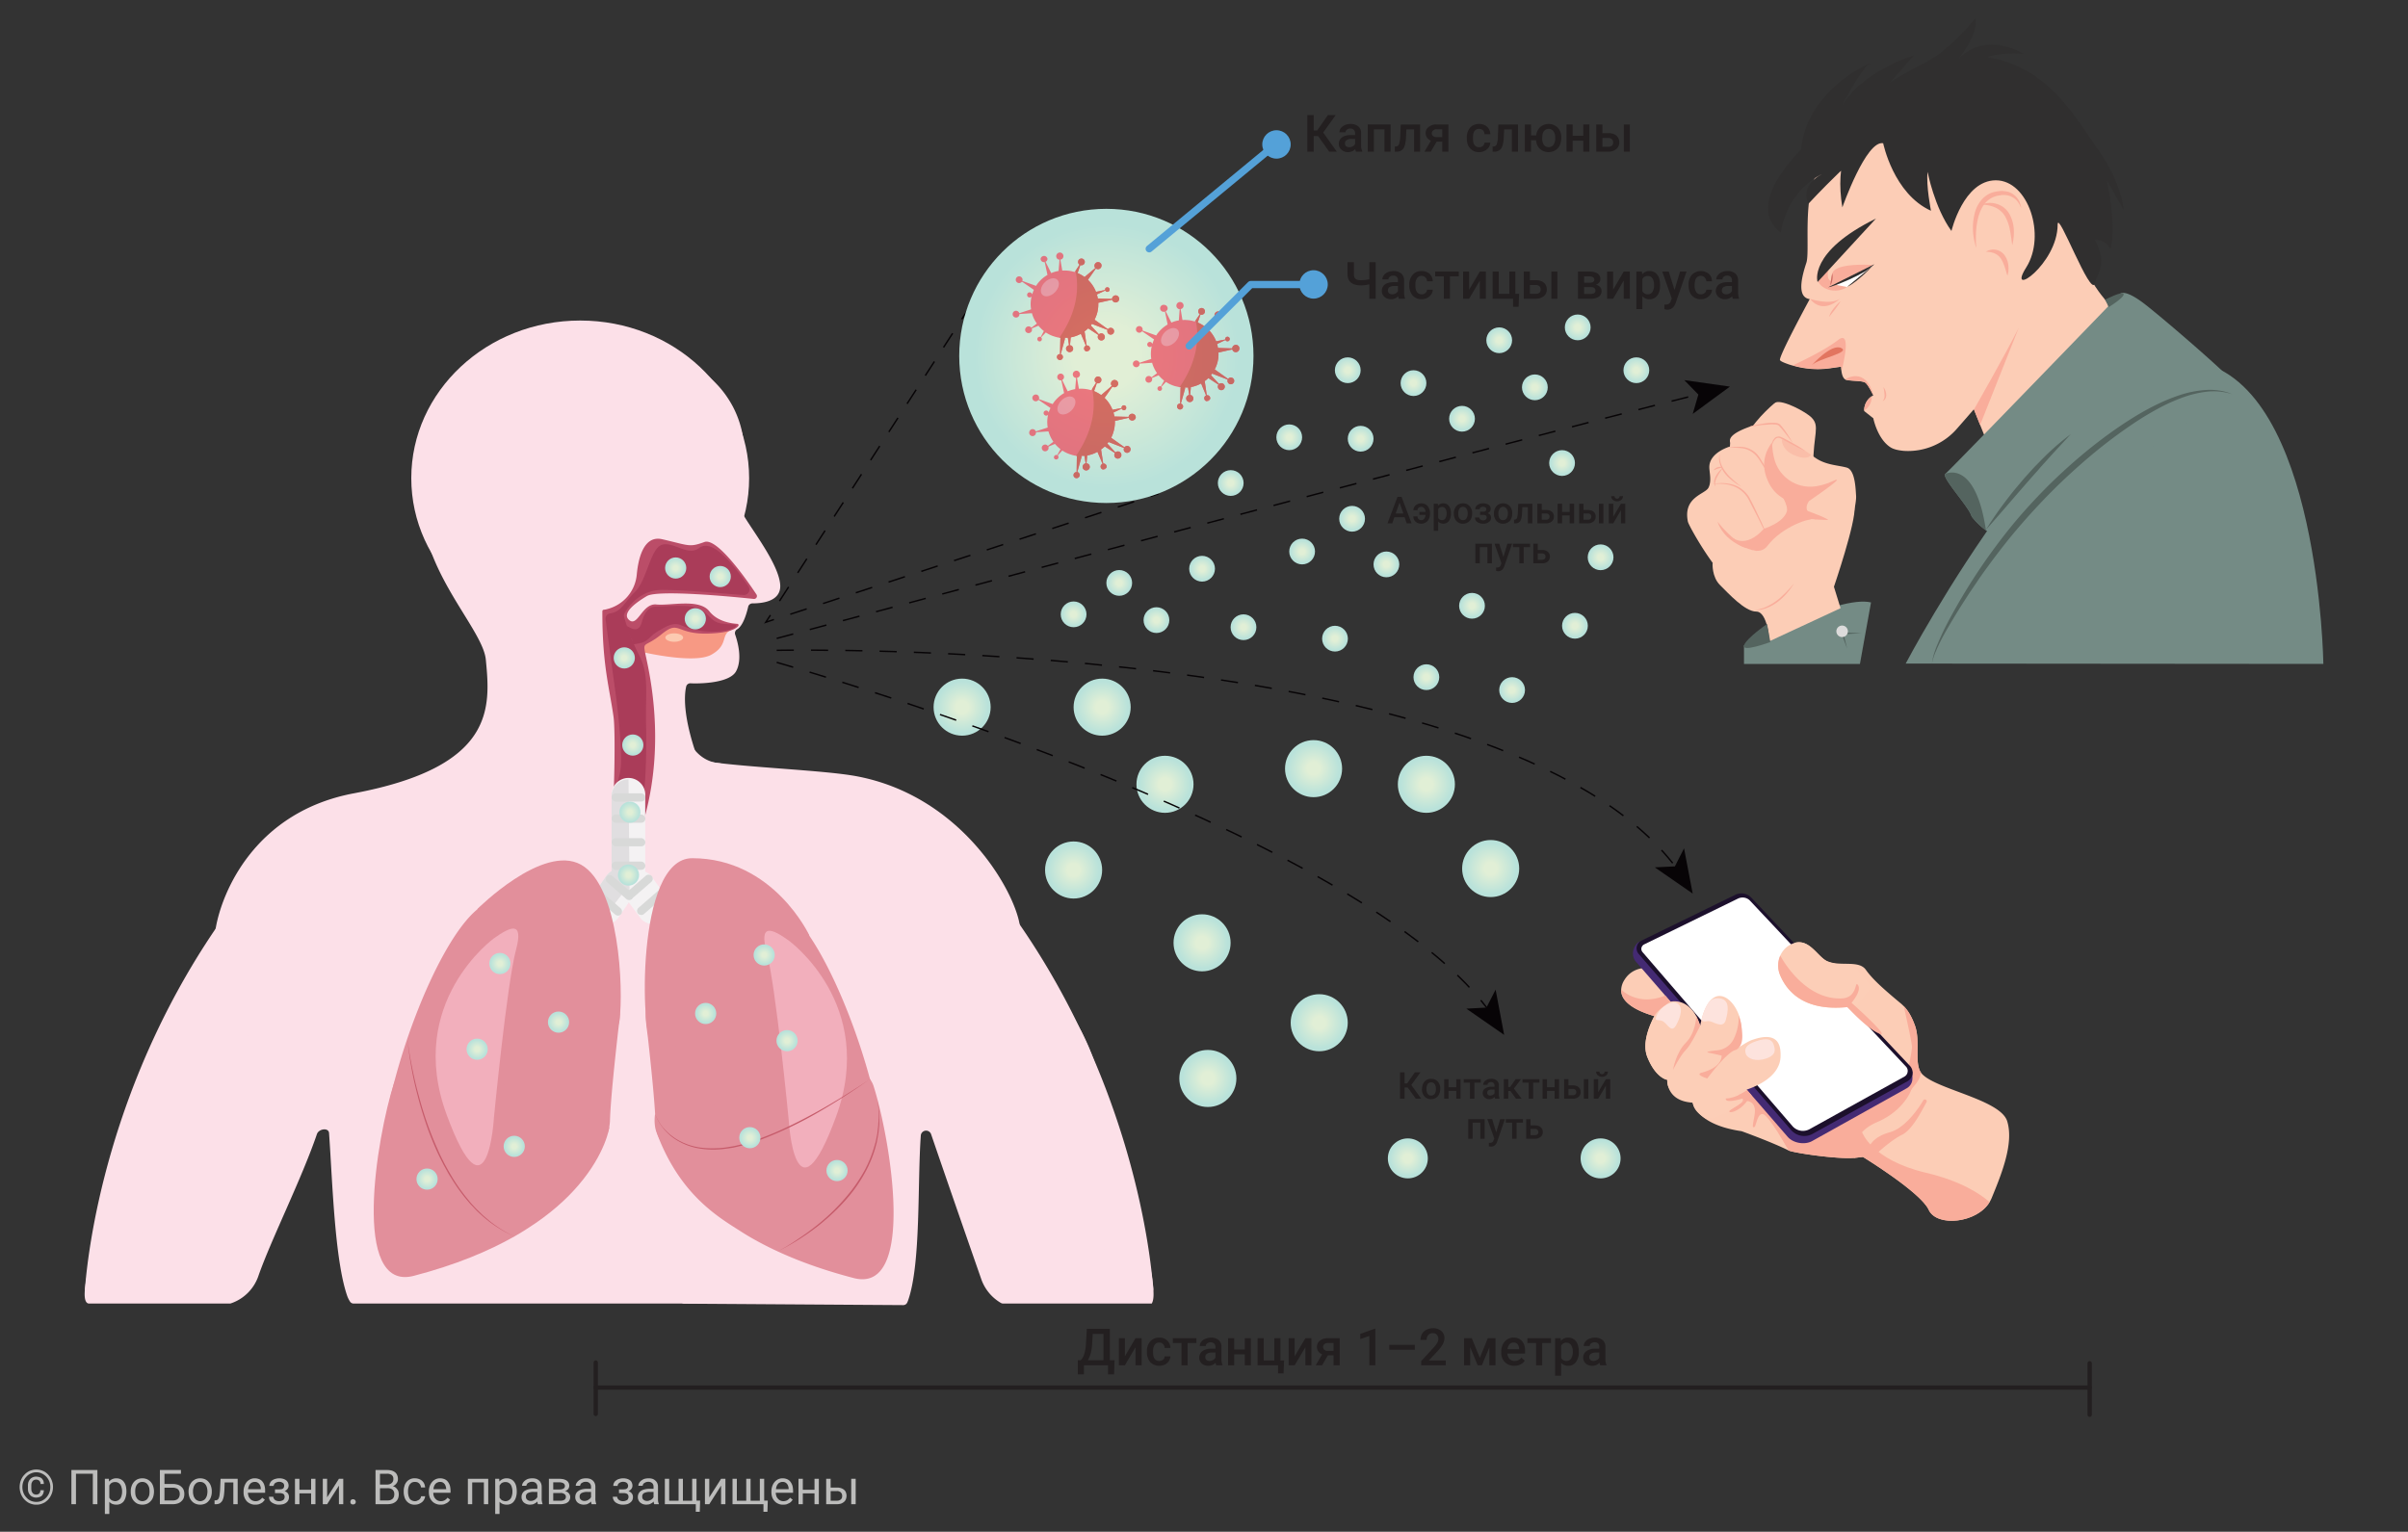 <svg id="Слой_1" data-name="Слой 1" xmlns="http://www.w3.org/2000/svg" xmlns:xlink="http://www.w3.org/1999/xlink" viewBox="0 0 2000 1272.6"><rect x="0" y="0" width="2000" height="1272.6" fill="#333333" stroke="none"/><defs><radialGradient id="Безымянный_градиент_20" cx="918.95" cy="295.71" r="122.19" gradientUnits="userSpaceOnUse"><stop offset="0.22" stop-color="#e1efd6"/><stop offset="0.9" stop-color="#b9e2da"/></radialGradient><radialGradient id="Безымянный_градиент_20-2" cx="799.13" cy="587.54" r="23.73" xlink:href="#Безымянный_градиент_20"/><radialGradient id="Безымянный_градиент_20-3" cx="967.59" cy="651.6" r="23.73" xlink:href="#Безымянный_градиент_20"/><radialGradient id="Безымянный_градиент_20-4" cx="998.43" cy="783.28" r="23.73" xlink:href="#Безымянный_градиент_20"/><radialGradient id="Безымянный_градиент_20-5" cx="1090.96" cy="638.55" r="23.73" xlink:href="#Безымянный_градиент_20"/><radialGradient id="Безымянный_градиент_20-6" cx="1108.76" cy="530.6" r="10.68" xlink:href="#Безымянный_градиент_20"/><radialGradient id="Безымянный_градиент_20-7" cx="1081.47" cy="458.24" r="10.68" xlink:href="#Безымянный_градиент_20"/><radialGradient id="Безымянный_градиент_20-8" cx="1070.8" cy="363.33" r="10.68" xlink:href="#Безымянный_градиент_20"/><radialGradient id="Безымянный_градиент_20-9" cx="1022.16" cy="401.29" r="10.68" xlink:href="#Безымянный_градиент_20"/><radialGradient id="Безымянный_градиент_20-10" cx="1184.68" cy="562.63" r="10.68" xlink:href="#Безымянный_градиент_20"/><radialGradient id="Безымянный_градиент_20-11" cx="1151.46" cy="468.91" r="10.68" xlink:href="#Безымянный_градиент_20"/><radialGradient id="Безымянный_градиент_20-12" cx="1130.11" cy="364.52" r="10.68" xlink:href="#Безымянный_градиент_20"/><radialGradient id="Безымянный_градиент_20-13" cx="1122.99" cy="430.95" r="10.68" xlink:href="#Безымянный_градиент_20"/><radialGradient id="Безымянный_градиент_20-14" cx="1174" cy="318.25" r="10.68" xlink:href="#Безымянный_градиент_20"/><radialGradient id="Безымянный_градиент_20-15" cx="1214.34" cy="347.91" r="10.68" xlink:href="#Безымянный_градиент_20"/><radialGradient id="Безымянный_градиент_20-16" cx="1119.43" cy="307.58" r="10.68" xlink:href="#Безымянный_градиент_20"/><radialGradient id="Безымянный_градиент_20-17" cx="1329.41" cy="462.98" r="10.68" xlink:href="#Безымянный_градиент_20"/><radialGradient id="Безымянный_градиент_20-18" cx="1297.38" cy="384.69" r="10.68" xlink:href="#Безымянный_градиент_20"/><radialGradient id="Безымянный_градиент_20-19" cx="1245.18" cy="282.66" r="10.68" xlink:href="#Безымянный_градиент_20"/><radialGradient id="Безымянный_градиент_20-20" cx="1222.64" cy="503.32" r="10.68" xlink:href="#Безымянный_градиент_20"/><radialGradient id="Безымянный_градиент_20-21" cx="1308.06" cy="519.92" r="10.68" xlink:href="#Безымянный_градиент_20"/><radialGradient id="Безымянный_градиент_20-22" cx="1255.86" cy="573.31" r="10.68" xlink:href="#Безымянный_градиент_20"/><radialGradient id="Безымянный_градиент_20-23" cx="1274.84" cy="321.81" r="10.68" xlink:href="#Безымянный_градиент_20"/><radialGradient id="Безымянный_градиент_20-24" cx="1310.43" cy="271.99" r="10.68" xlink:href="#Безымянный_градиент_20"/><radialGradient id="Безымянный_градиент_20-25" cx="1359.07" cy="307.58" r="10.68" xlink:href="#Безымянный_градиент_20"/><radialGradient id="Безымянный_градиент_20-26" cx="1032.83" cy="521.11" r="10.68" xlink:href="#Безымянный_градиент_20"/><radialGradient id="Безымянный_градиент_20-27" cx="998.43" cy="472.47" r="10.68" xlink:href="#Безымянный_градиент_20"/><radialGradient id="Безымянный_градиент_20-28" cx="960.47" cy="515.18" r="10.68" xlink:href="#Безымянный_градиент_20"/><radialGradient id="Безымянный_градиент_20-29" cx="929.63" cy="484.34" r="10.68" xlink:href="#Безымянный_градиент_20"/><radialGradient id="Безымянный_градиент_20-30" cx="891.66" cy="510.43" r="10.68" xlink:href="#Безымянный_градиент_20"/><radialGradient id="Безымянный_градиент_20-31" cx="915.39" cy="587.54" r="23.73" xlink:href="#Безымянный_градиент_20"/><radialGradient id="Безымянный_градиент_20-32" cx="891.66" cy="722.78" r="23.73" xlink:href="#Безымянный_градиент_20"/><radialGradient id="Безымянный_градиент_20-33" cx="1238.06" cy="721.6" r="23.73" xlink:href="#Безымянный_градиент_20"/><radialGradient id="Безымянный_градиент_20-34" cx="1003.18" cy="895.98" r="23.73" xlink:href="#Безымянный_градиент_20"/><radialGradient id="Безымянный_градиент_20-35" cx="1095.71" cy="849.72" r="23.73" xlink:href="#Безымянный_градиент_20"/><radialGradient id="Безымянный_градиент_20-36" cx="1169.26" cy="962.42" r="16.61" xlink:href="#Безымянный_градиент_20"/><radialGradient id="Безымянный_градиент_20-37" cx="1329.41" cy="962.42" r="16.61" xlink:href="#Безымянный_градиент_20"/><radialGradient id="Безымянный_градиент_20-38" cx="1184.68" cy="651.6" r="23.73" xlink:href="#Безымянный_градиент_20"/><clipPath id="clip-path"><path d="M1362.3,881.7c-1.2,0-.1-54.9,47.4-62.8,49.8-8.3,59.3,28.4,66.4,23.7s-10.6-53.4-5.9-59.3,39.2-16.6,46.3-13.1,40.5,18.4,46.3,28.2-26.1,42.3-29.7,45.4-92.5,85.4-112.7,85.4c-9.3,0-20.2-1.2-29.7-11.9S1362.3,881.7,1362.3,881.7Z" fill="none"/></clipPath><radialGradient id="Безымянный_градиент_20-39" cx="598.17" cy="479.03" r="8.78" xlink:href="#Безымянный_градиент_20"/><radialGradient id="Безымянный_градиент_20-40" cx="577.53" cy="514.14" r="8.78" xlink:href="#Безымянный_градиент_20"/><radialGradient id="Безымянный_градиент_20-41" cx="561.16" cy="471.91" r="8.78" xlink:href="#Безымянный_градиент_20"/><radialGradient id="Безымянный_градиент_20-42" cx="518.45" cy="546.65" r="8.78" xlink:href="#Безымянный_градиент_20"/><radialGradient id="Безымянный_градиент_20-43" cx="525.57" cy="619.01" r="8.78" xlink:href="#Безымянный_градиент_20"/><radialGradient id="Безымянный_градиент_20-44" cx="523.2" cy="674.77" r="8.78" xlink:href="#Безымянный_градиент_20"/><radialGradient id="Безымянный_градиент_20-45" cx="415.25" cy="800.52" r="8.78" xlink:href="#Безымянный_градиент_20"/><radialGradient id="Безымянный_градиент_20-46" cx="522.01" cy="726.97" r="8.78" xlink:href="#Безымянный_градиент_20"/><radialGradient id="Безымянный_градиент_20-47" cx="463.88" cy="849.15" r="8.78" xlink:href="#Безымянный_градиент_20"/><radialGradient id="Безымянный_градиент_20-48" cx="427.11" cy="952.36" r="8.78" xlink:href="#Безымянный_градиент_20"/><radialGradient id="Безымянный_градиент_20-49" cx="396.27" cy="871.69" r="8.78" xlink:href="#Безымянный_градиент_20"/><radialGradient id="Безымянный_градиент_20-50" cx="354.75" cy="979.65" r="8.78" xlink:href="#Безымянный_градиент_20"/><radialGradient id="Безымянный_градиент_20-51" cx="324.44" cy="793.4" r="8.78" gradientTransform="matrix(-1, 0, 0, 1, 959.16, 0)" xlink:href="#Безымянный_градиент_20"/><radialGradient id="Безымянный_градиент_20-52" cx="373.08" cy="842.04" r="8.78" gradientTransform="matrix(-1, 0, 0, 1, 959.16, 0)" xlink:href="#Безымянный_градиент_20"/><radialGradient id="Безымянный_градиент_20-53" cx="336.31" cy="945.24" r="8.78" gradientTransform="matrix(-1, 0, 0, 1, 959.16, 0)" xlink:href="#Безымянный_градиент_20"/><radialGradient id="Безымянный_градиент_20-54" cx="305.46" cy="864.58" r="8.78" gradientTransform="matrix(-1, 0, 0, 1, 959.16, 0)" xlink:href="#Безымянный_градиент_20"/><radialGradient id="Безымянный_градиент_20-55" cx="263.94" cy="972.53" r="8.78" gradientTransform="matrix(-1, 0, 0, 1, 959.16, 0)" xlink:href="#Безымянный_градиент_20"/></defs><path d="M1456.2,361.4s-.6,15.5-3.6.7c-1.4-6.9,20-26.7,22.1-27.7,5.9-2.6,25.5,7.9,30,12.6,7.1,7.3,1.3,13.7,1.3,39.7L1457.4,364Z" fill="#fccdb6"/><line x1="832.9" y1="212.5" x2="829.1" y2="218.4" fill="none" stroke="#070406" stroke-miterlimit="10" stroke-width="1.19"/><line x1="821.5" y1="230.1" x2="643.7" y2="505.1" fill="none" stroke="#070406" stroke-miterlimit="10" stroke-width="1.19" stroke-dasharray="13.94 13.94"/><polyline points="639.9 511 636 517 642.8 514.7" fill="none" stroke="#070406" stroke-miterlimit="10" stroke-width="1.19"/><line x1="656.4" y1="510.3" x2="948.7" y2="414.6" fill="none" stroke="#070406" stroke-miterlimit="10" stroke-width="1.19" stroke-dasharray="14.31 14.31"/><line x1="955.5" y1="412.4" x2="962.3" y2="410.2" fill="none" stroke="#070406" stroke-miterlimit="10" stroke-width="1.19"/><path d="M1637,334l19.2,47.9s94.1-79.8,95.3-121.3c.4-18-5.5,0-36.4-72.7-9.5-22.2-60.3,69.3-61.7,74.8S1637,334,1637,334Z" fill="#fccdb6"/><path d="M1686.8,279.8c-2,7.9-40.1,52.1-61.3,76.2a53.8,53.8,0,0,1-44.1,18.6c-4.4-.4-8.4-1.2-11.1-2.9-11-6.9-14.4-24.2-14.4-24.2l-7.6-6v-.6a14.3,14.3,0,0,1,6.3-11.7l1.3-.7h0c-.1,0-.2-.4-.5-.9h0c-1-2.2-3.6-7.2-5.7-9.3s-10.3-1.6-14.9-2.4l-1.6-.3-.7-.4h0c-2-1.3-2.8-4.7-3.1-7.3h0a21.6,21.6,0,0,1-.3-3.2l-7.8,1.1a73.8,73.8,0,0,1-32.4-2.1,42.6,42.6,0,0,1-4.7-1.5c-3.1-1.1-5.4-2.2-5.8-3-1.4-2.7,24.7-50.7,24.7-50.7-10.8-1.5-6.9-17.9-2.8-30.2s-8.1-82.5,26.1-87l154.9,104.8S1689.5,268.8,1686.8,279.8Z" fill="#fccdb6"/><path d="M1573.2,104.3s128.9,37,133,41.1,6.9,61.7,6.9,61.7l-31.6,28.8-115-21.6-39.9-63.4,11.7-43.4Z" fill="#fccdb6"/><circle cx="918.9" cy="295.7" r="122.2" fill="url(#Безымянный_градиент_20)"/><circle cx="799.1" cy="587.5" r="23.7" fill="url(#Безымянный_градиент_20-2)"/><circle cx="967.6" cy="651.6" r="23.7" fill="url(#Безымянный_градиент_20-3)"/><circle cx="998.4" cy="783.3" r="23.7" fill="url(#Безымянный_градиент_20-4)"/><circle cx="1091" cy="638.6" r="23.7" fill="url(#Безымянный_градиент_20-5)"/><circle cx="1108.8" cy="530.6" r="10.7" fill="url(#Безымянный_градиент_20-6)"/><circle cx="1081.5" cy="458.2" r="10.7" fill="url(#Безымянный_градиент_20-7)"/><circle cx="1070.8" cy="363.3" r="10.7" fill="url(#Безымянный_градиент_20-8)"/><circle cx="1022.2" cy="401.3" r="10.7" fill="url(#Безымянный_градиент_20-9)"/><circle cx="1184.7" cy="562.6" r="10.7" fill="url(#Безымянный_градиент_20-10)"/><circle cx="1151.5" cy="468.9" r="10.7" fill="url(#Безымянный_градиент_20-11)"/><circle cx="1130.1" cy="364.5" r="10.7" fill="url(#Безымянный_градиент_20-12)"/><circle cx="1123" cy="431" r="10.7" fill="url(#Безымянный_градиент_20-13)"/><circle cx="1174" cy="318.3" r="10.7" fill="url(#Безымянный_градиент_20-14)"/><circle cx="1214.3" cy="347.9" r="10.7" fill="url(#Безымянный_градиент_20-15)"/><circle cx="1119.4" cy="307.6" r="10.7" fill="url(#Безымянный_градиент_20-16)"/><circle cx="1329.4" cy="463" r="10.7" fill="url(#Безымянный_градиент_20-17)"/><circle cx="1297.4" cy="384.7" r="10.7" fill="url(#Безымянный_градиент_20-18)"/><circle cx="1245.2" cy="282.7" r="10.7" fill="url(#Безымянный_градиент_20-19)"/><circle cx="1222.6" cy="503.3" r="10.7" fill="url(#Безымянный_градиент_20-20)"/><circle cx="1308.1" cy="519.9" r="10.7" fill="url(#Безымянный_градиент_20-21)"/><circle cx="1255.9" cy="573.3" r="10.7" fill="url(#Безымянный_градиент_20-22)"/><circle cx="1274.8" cy="321.8" r="10.7" fill="url(#Безымянный_градиент_20-23)"/><circle cx="1310.4" cy="272" r="10.7" fill="url(#Безымянный_градиент_20-24)"/><circle cx="1359.1" cy="307.6" r="10.7" fill="url(#Безымянный_градиент_20-25)"/><circle cx="1032.8" cy="521.1" r="10.7" fill="url(#Безымянный_градиент_20-26)"/><circle cx="998.4" cy="472.5" r="10.7" fill="url(#Безымянный_градиент_20-27)"/><circle cx="960.5" cy="515.2" r="10.7" fill="url(#Безымянный_градиент_20-28)"/><circle cx="929.6" cy="484.3" r="10.7" fill="url(#Безымянный_градиент_20-29)"/><circle cx="891.7" cy="510.4" r="10.7" fill="url(#Безымянный_градиент_20-30)"/><circle cx="915.4" cy="587.5" r="23.7" fill="url(#Безымянный_градиент_20-31)"/><circle cx="891.7" cy="722.8" r="23.7" fill="url(#Безымянный_градиент_20-32)"/><circle cx="1238.1" cy="721.6" r="23.7" fill="url(#Безымянный_градиент_20-33)"/><circle cx="1003.2" cy="896" r="23.7" fill="url(#Безымянный_градиент_20-34)"/><circle cx="1095.7" cy="849.7" r="23.7" fill="url(#Безымянный_градиент_20-35)"/><circle cx="1169.3" cy="962.4" r="16.6" fill="url(#Безымянный_градиент_20-36)"/><circle cx="1329.4" cy="962.4" r="16.6" fill="url(#Безымянный_градиент_20-37)"/><circle cx="1184.7" cy="651.6" r="23.7" fill="url(#Безымянный_градиент_20-38)"/><ellipse cx="481.9" cy="397.3" rx="140.3" ry="131" fill="#fce0e8"/><path d="M958.1,1075.2h0c0,3.2-.4,5.7-1.3,7.4l-.2.4H833.3a3.9,3.9,0,0,1-1.8-.4,37,37,0,0,1-16.5-19.9c-10.6-30.4-28.7-82.4-41.7-120.5a4.4,4.4,0,0,0-8.5,1.1c-2.9,39.4.2,106.6-10.6,137.2-.2.5-.4,1.1-.7,1.7a3.6,3.6,0,0,1-3.3,2.1l-181.9-1.2a3.7,3.7,0,0,1-3.6-3.7L563.2,867l-1.6-235.1a3.6,3.6,0,0,1,4.8-3.5,121.5,121.5,0,0,0,16.3,3.6c35.3,5.7,100.9,7.7,128.7,12.9,86.4,16.2,130.6,93.9,135.5,123.2h0c.2,1.2.4,2.4.5,3.5.5,9,32.2,49.7,50.3,84.5h.1c2.9,5.7,5.5,11.2,7.6,16.4.1.4.3.8.4,1.2a.1.1,0,0,0,.1.1c20.4,53.1,43.7,154.1,44,155.5s5.2,19.1,7.3,34.4v.2A77.4,77.4,0,0,1,958.1,1075.2Z" fill="#fce0e8"/><path d="M621.4,504.2c-1.2,5.1-4.1,15.6-9.1,18.6a3.7,3.7,0,0,0-1.7,4.4c2.3,6.6,6.1,20.9.7,30.6s-29.5,10.3-37.7,9.9a3.5,3.5,0,0,0-3.7,2.8c-1.5,6.5-3,24,9.2,58.6a3.5,3.5,0,0,0,1.7,1.9h0l1.9,3.2v445.2a3.6,3.6,0,0,1-3.6,3.6H293.8a3.6,3.6,0,0,1-3-1.5,23.8,23.8,0,0,1-2.3-4.5c-10.6-30-12.4-96.3-15.2-135.6-.3-4.8-8.6-3.7-10.1.9-12.9,37.7-38.3,88.1-48.7,118.1a36.4,36.4,0,0,1-22.6,22.4,2.7,2.7,0,0,1-1.3.2H74c-2.6,0-3.7-3.1-3.7-7.8h0c0-1.8.2-3.9.4-6a.4.4,0,0,1,.1-.3c1.9-16.2,9.8-40.6,10-41.6s23.7-103.1,44.1-155.4c14.4-36.7,52.7-82.7,53.4-93.2.1-2,.4-4.4.8-7.1,5.1-30.6,32.7-97.1,114.8-112.5C411.4,637,407.4,588.1,403.5,548S277.3,414.6,417.1,314.5c10-7.1,23-11.1,33.7-15.1,36.1-13.6,125-24.1,158.1,38.8a83.3,83.3,0,0,1,7.8,54c-2.1,11.1-3.9,24.8-1.8,30.6,3.8,10.4,31.6,43.4,33.1,62.9.7,9-5.8,15.5-23,15.6A3.6,3.6,0,0,0,621.4,504.2Z" fill="#fce0e8"/><path d="M74.8,1074.6a3.6,3.6,0,0,1-4.2-3.9c2-27.3,17.2-173.1,118.3-313.1,109.6-151.8,45.9,46.2,43,55.1l-.3.6L93.5,1070.4a3.6,3.6,0,0,1-2.7,1.9Z" fill="#fce0e8"/><path d="M953.6,1074.6a3.6,3.6,0,0,0,4.2-3.9c-2-27.3-17.2-173.1-118.3-313.1-109.6-151.8-45.9,46.2-43,55.1l.3.6,138.1,257.1a4,4,0,0,0,2.7,1.9Z" fill="#fce0e8"/><path d="M570.7,616.3a3.7,3.7,0,0,1,3,1.9c2.4,4.3,9.4,14.5,23.6,15.9,18,1.8-28.5,28.2-31.3,27.6s-11.1-44.7-9.3-45.3S566.6,616.2,570.7,616.3Z" fill="#fce0e8"/><path d="M523,639.9s-3.1,6.8-2.8,7.1,13.4-1.5,13.8-1.7,3.2-3.9,1.9-4.9a22,22,0,0,0-7.5-2.3A48,48,0,0,0,523,639.9Z" fill="#bb4d68"/><path d="M535.8,542.2s41.3,9.5,55.1,1.7,8.1-16,15.1-19.8-20.2-6.2-30-9.3-17.3-9.4-28.3,0-18,15.2-16.9,19.6,2.5,10.3,3.9,9.6A1.8,1.8,0,0,0,535.8,542.2Z" fill="#f79984"/><path d="M510.9,678.9c-.3-.9-2.6-2.7-2.4-3.6,1.5-7.9,2.9-66.1,1.1-79.6-3.4-24.4-9.4-42.9-9.3-87.8a1.3,1.3,0,0,1,1-1.3,16.4,16.4,0,0,0,3.1-.6,32.6,32.6,0,0,0,24.5-28.9c1.2-12.6,5.5-32.7,21.1-29.1,22.5,5.2,22.4,6.9,35.1,2.3,10.5-3.8,35,31.2,43.2,43.6a2.4,2.4,0,0,1-2.2,3.7c-18.1-1.9-79.5-7.8-88.8-2.4-10.9,6.4-21.3,15-14.4,20.2s10.6-14.4,22.3-13.2,35.4-5.2,44,5.7c6.9,8.7,18.6,10.1,23.1,10.4a1.1,1.1,0,0,1,.8,1.9c-2,2.3-7.9,5.8-25.6,6.2-26.5.5-23.1-11.6-38,.5s-16,4.6-12.9,19.1,15.3,68.6,0,128.5C522.6,729.1,513.5,687.4,510.9,678.9Z" fill="#bb4d68"/><g opacity="0.57"><path d="M506.8,509.6a4.4,4.4,0,0,0-3.8,5c1.7,13.2,6.8,50.6,8.6,63.7,2.1,16.1,5.2,46,4,59.1-.6,6.6-3.4,14.7-4.7,20.1-.9,3.7.7,5.5,4.1,3.8,5.8-2.8,12.8-4.5,15.7,1.9,5.3,11.8,6.5-34.4,5.9-61.4s2.7-41.3-5.9-57.7a173.8,173.8,0,0,1-12.3-31.4,4.4,4.4,0,0,1,.4-3.4c2.9-5,12.7-19.2,31.1-19.2,22.2,0,62.5,4.2,68.1,4.2h0a4.5,4.5,0,0,0,3.7-7c-8.1-11.8-28.7-41.7-41.2-31.9-9.1,7-20.9-5.6-30.6-2.8s-12.5,29.2-22.3,38.9S516.5,508,506.8,509.6Z" fill="#9c2f4e"/><path d="M518.9,519.7c-.3-.5-.2-.7.4-.4,3.3,1.6,11.1,8.3,13.9-2.8,1.2-4.8,4.2-12.5,11.1-12.5s32-2.8,38.9,2.8,8.4,9.7,15.3,11.1,15-.2,12.5,2.8-23.6,8.3-45.8-1.4c-4.7-2.1-9.9.1-14.4,2.6l-5.1,3c-6.9,4.1-6.9,8.3-15.3,9.7s-3.8,1.2-5.5-2.8S520.4,522.8,518.9,519.7Z" fill="#9c2f4e"/></g><ellipse cx="560" cy="529.7" rx="7.4" ry="3.5" fill="#fccab1"/><path d="M528.8,735.8a14.3,14.3,0,0,1-2.4,7.9l-12.7,18.5a14,14,0,0,1-19.4,3.7l-1.6-1.3a14.1,14.1,0,0,1-4.3-12.5,14.5,14.5,0,0,1,2.3-5.6l12.7-18.6a14.6,14.6,0,0,1,5.7-4.8,11.9,11.9,0,0,1,4.2-1.1,13.3,13.3,0,0,1,9.4,2.3A13.9,13.9,0,0,1,528.8,735.8Z" fill="#f4f2f3"/><path d="M523.6,733.8l-27.3,35.6-3.6-4.8a14.1,14.1,0,0,1-4.3-12.5,14.5,14.5,0,0,1,2.3-5.6l12.7-18.6a14.6,14.6,0,0,1,5.7-4.8,11.9,11.9,0,0,1,4.2-1.1Z" fill="#d8d6d7" opacity="0.71"/><rect x="522.6" y="719.7" width="27.9" height="50.36" rx="13.9" transform="translate(1410.8 1025) rotate(143.5)" fill="#f4f2f3"/><rect x="526.5" y="746.7" width="28" height="6.86" rx="3.4" transform="translate(1440.6 961.4) rotate(139)" fill="#d8d9d8"/><rect x="490.9" y="746.9" width="28" height="6.86" rx="3.4" transform="translate(616.5 -147.2) rotate(41)" fill="#d8d9d8"/><path d="M535.9,661.5v64.9a13.9,13.9,0,0,1-13,13.9H522a13.9,13.9,0,0,1-4.6-.8,14.1,14.1,0,0,1-8.5-8.4,12.8,12.8,0,0,1-.9-4.8V661.5a14,14,0,1,1,27.9,0Z" fill="#f4f2f3"/><path d="M518.8,743.3l-7.1-4.8-2.8-7.3a12.8,12.8,0,0,1-.9-4.8V661.5a14,14,0,0,1,14-14l.9,92.8Z" fill="#d8d6d7" opacity="0.71"/><rect x="508" y="696.3" width="28" height="6.86" rx="3.4" fill="#d8d9d8"/><rect x="508" y="659.1" width="28" height="6.86" rx="3.4" fill="#d8d9d8"/><rect x="508" y="676.7" width="28" height="6.86" rx="3.4" fill="#d8d9d8"/><rect x="508" y="715.8" width="28" height="6.86" rx="3.4" fill="#d8d9d8"/><rect x="516.7" y="733.9" width="28" height="6.86" rx="3.4" transform="translate(1415 945.3) rotate(139)" fill="#d8d9d8"/><rect x="500.2" y="733.9" width="28" height="6.86" rx="3.4" transform="translate(610.2 -156.4) rotate(41)" fill="#d8d9d8"/><path d="M514.8,842.7a41.9,41.9,0,0,1-.3,5v.2c-.5,3.6-1,7.8-1.5,12.3-2.5,22.5-5.9,54.2-6.4,71.3h0a34.6,34.6,0,0,1-.6,4.9c-4.5,23.7-34.8,26.8-41.4,33s-11.7,20.9-17.2,24.4c-1.1.6-3,3.1-4.2,3.6a30.2,30.2,0,0,1-10.6,2.7H432a82.6,82.6,0,0,1-12.5-.3h-1c-28.7-4.5-66.6.3-89.3,4a9.7,9.7,0,0,1-7.8-2,9.3,9.3,0,0,1-3.6-5.7l-.3-1.2a5,5,0,0,0-.2-1.2h0c0-.1,0-.1-.1-.2l-.3-2.1h0c0-.4-.1-.7-.1-1.1a5.1,5.1,0,0,1-.2-1.3v-.3a1.3,1.3,0,0,1-.1-.6.9.9,0,0,0-.1-.5c0-.5-.1-.9-.1-1.4s-.1-.9-.1-1.4-.1-.8-.1-1.3h0c0-.6-.1-1.2-.1-1.8s-.1-1.3-.1-1.9v-2.7a3.1,3.1,0,0,1-.1-1v-1.3c0-1,0-2.1.1-3.1v-2.3a5.7,5.7,0,0,0,.1-1.3c0-1,.1-2,.1-3a5.3,5.3,0,0,0,.1-1.3c.1-1.6.2-3.3.4-5.1s.1-1,.1-1.6.2-2.3.4-3.5v-.8a3.4,3.4,0,0,1,.1-.9,2.8,2.8,0,0,1,.1-.9c.1-1.2.2-2.4.4-3.6s.3-2.5.5-3.8a.4.4,0,0,1,.1-.3,1.3,1.3,0,0,1,.1-.6l.3-2.2v-.3c.2-.9.3-1.8.5-2.6a10,10,0,0,1,.2-1.6l.3-1.9.9-4.8.9-4.8c.4-1.6.7-3.3,1-4.9s.6-2.9,1-4.3.1-.4.1-.7.3-1.4.5-2.1h0c.2-1,.5-2.1.7-3.1s.5-2.1.8-3.1.3-1.4.5-2.1.3-1.3.5-1.9.3-1.4.5-2a14.6,14.6,0,0,0,.5-2c15.7-59.4,44.1-122.3,68.7-142.7l1.8-1.4,3.5-2.7a99.3,99.3,0,0,1,24.6-12.7l1.7-.6,3.4-1,1.6-.5h.5l9.6,8.1,2.8,2.4v.2h0a10.4,10.4,0,0,0,3.8,8.3l.6.4a9.3,9.3,0,0,0,2,1l3.6,1.6,2.2,1.3c14.7,8.8,29.9,28.5,41.2,45.9l.4.6c2.9,4.6,5.7,9.1,8,13.1l1.3,2.3.3.6.9,1.6h.1A42.6,42.6,0,0,1,514.8,842.7Z" fill="#e28f9b"/><path d="M506.1,936.6s-3,21.6-25.6,48c-9.9,11.6-23.5,24-42.3,36-3.4,2.2-7,4.4-10.7,6.5-21.6,12.3-49,23.8-83.9,32.9-52.2,13.5-30.8-115.1-16.4-160h0c12.2-37.4,136.9,17.2,170.6,32.7l8.2,3.9Z" fill="#e28f9b"/><path d="M427.2,1027.3a107.6,107.6,0,0,1-20.9-12.4l-4.8-3.9-4.5-4.1c-1.5-1.4-2.8-2.9-4.2-4.4a57.4,57.4,0,0,1-4.1-4.5,147.4,147.4,0,0,1-14.3-19.9,54.8,54.8,0,0,1-3.1-5.2l-3-5.4c-1.8-3.6-3.7-7.2-5.4-11-3.3-7.4-6.4-15-9-22.7s-5-15.5-7-23.4a299.9,299.9,0,0,1-8.6-48c.9,8.1,2.3,16.1,3.9,24.1s3.4,15.9,5.6,23.7A283,283,0,0,0,364,956c1.6,3.8,3.5,7.4,5.3,11l2.9,5.3,3.1,5.3a151.5,151.5,0,0,0,14.1,19.8,57.2,57.2,0,0,0,4,4.6,56.6,56.6,0,0,0,4.2,4.3c1.4,1.4,2.9,2.9,4.4,4.2l4.6,3.9A107.7,107.7,0,0,0,427.2,1027.3Z" fill="#c65c6b"/><path d="M396.4,755.3s54.4-54.6,86.2-36.9S518,821.5,514.5,847.9C509.5,885.1,396.4,755.3,396.4,755.3Z" fill="#e28f9b"/><path d="M410.2,779.6s-73.5,53.1-39.3,146.3,39.3,3,39.3,3S420.9,818,428.6,789C435,765,424.2,769.6,410.2,779.6Z" fill="#f2afbc"/><path d="M735.3,976.3c0,.5-.1.9-.1,1.4v3.6a13.4,13.4,0,0,0-.1,2c0,.6-.1,1.2-.1,1.8h0c0,.4-.1.8-.1,1.3s-.1.9-.1,1.4-.1.9-.2,1.3v.6a.9.9,0,0,1-.1.5v.4c-.1.4-.1.8-.2,1.3s-.1.7-.1,1h0a15.5,15.5,0,0,1-.4,2.1v.4a5,5,0,0,0-.2,1.2l-.3,1.2a9.9,9.9,0,0,1-3.6,5.7,9.7,9.7,0,0,1-7.8,2c-22.7-3.8-60.7-8.5-89.3-4.1h-1a78.5,78.5,0,0,1-12.5.4h-.6a29.5,29.5,0,0,1-10.6-2.6c-1.2-.6-3.1-3-4.2-3.7-5.5-3.4-9.3-16.9-17.3-24.4-5.4-5.1-27.2-8.1-37.1-22.5a28.1,28.1,0,0,1-4.8-15.3v-.2c-.6-17.1-3.9-48.8-6.4-71.3-.6-4.5-1.1-8.7-1.5-12.3v-.2a39.1,39.1,0,0,1-.3-4.9,41,41,0,0,1,4.5-18.8h0c.1,0,.1,0,.1-.1s.5-1.1.8-1.6l.4-.5a44.9,44.9,0,0,1,2.4-4.2c2-3.5,4.4-7.3,6.9-11.3l.4-.5c11.3-17.4,26.5-37.2,41.2-46l2.2-1.2a28.3,28.3,0,0,1,3.6-1.6l2-1.1.6-.4a10.2,10.2,0,0,0,3.8-8.2c0-.1,0-.1-.1-.1v-.2l2.8-2.4,9.6-8.2h.6l1.6.4,3.4,1,1.7.6a95.2,95.2,0,0,1,17.2,8c1.3.7,2.5,1.5,3.7,2.3l3.7,2.5,3.5,2.6,1.7,1.4c24.2,20.1,52,81,67.9,139.4l.9,3.3a11.7,11.7,0,0,0,.5,2c.3,1.4.7,2.7,1,4s.3,1.4.5,2v.6l.6,2.5c.3,1.1.5,2.1.8,3.1h0a16,16,0,0,0,.5,2.1c.3,1.6.7,3.1,1,4.7a.4.4,0,0,0,.1.3l.9,4.8c.4,1.7.7,3.3,1,4.9l.9,4.8.3,1.9c.2,1.5.5,2.9.7,4.4s.3,1.9.4,2.9a.4.4,0,0,0,.1.3c.1,1.2.3,2.5.5,3.7s.3,2.5.4,3.7a11,11,0,0,1,.2,1.8v.4h0v.3c.1,1.2.3,2.3.4,3.5v.8a2.2,2.2,0,0,1,.1.8c.1.7.1,1.4.2,2.1s.1,1.9.2,2.9h0a6.2,6.2,0,0,0,.1,1.3c0,1,.1,2,.1,2.9v1.3a19.3,19.3,0,0,1,.1,2.4C735.2,974.3,735.3,975.3,735.3,976.3Z" fill="#e28f9b"/><path d="M709,1061.8c-34.9-9.1-62.3-20.5-83.9-32.8-3.7-2.1-7.3-4.3-10.7-6.5-18.9-12-50.2-30.7-69.1-81.7-2.7-7.2-1.2-15.4-1.2-15.4s5.1,11.7,10,9.4c30.9-14.3,145.9-65,168.4-38.3a19.4,19.4,0,0,1,2.9,5.3C739.8,946.7,761.1,1075.4,709,1061.8Z" fill="#e28f9b"/><path d="M645.5,1039.9a169.5,169.5,0,0,0,17.3-10.5c5.6-3.7,11.1-7.7,16.3-11.9a173.4,173.4,0,0,0,28.2-28.6,132.2,132.2,0,0,0,11-16.9,103.8,103.8,0,0,0,7.6-18.6l1.4-4.8,1-5a41.3,41.3,0,0,0,.7-4.9,44,44,0,0,0,.5-5.1l.3-5c0-1.7-.1-3.4-.1-5V921l-.3-2.5-.5-5,.7,5,.3,2.5.2,2.5c0,1.7.2,3.4.2,5.1v5.1c0,1.7-.3,3.3-.4,5a44.6,44.6,0,0,1-.7,5.1l-.9,5-1.3,4.9a98.7,98.7,0,0,1-7.6,18.8,127,127,0,0,1-10.9,17.1,149.6,149.6,0,0,1-13.5,15.2,192.6,192.6,0,0,1-15.1,13.4A203.6,203.6,0,0,1,645.5,1039.9Z" fill="#c65c6b"/><path d="M672.2,777.1S642.5,713,574.9,713c-47.3,0-42.7,149.5-33.2,155.4C575.5,889.5,672.2,777.1,672.2,777.1Z" fill="#e28f9b"/><path d="M655.1,781.4s73.5,53.1,39.3,146.3-39.3,3.1-39.3,3.1-10.6-110.9-18.4-139.9C630.3,766.8,641.1,771.4,655.1,781.4Z" fill="#f2afbc"/><path d="M544.1,925.4a40.2,40.2,0,0,0,6.3,11,47.8,47.8,0,0,0,4.4,4.6,24.1,24.1,0,0,0,2.4,2.1l2.5,1.9a51.1,51.1,0,0,0,23.6,8.6,77,77,0,0,0,12.7.3c2.1,0,4.2-.3,6.3-.5l3.1-.5,3.2-.5a141.9,141.9,0,0,0,24.4-7.2c15.9-5.9,31.1-13.6,46-21.8,7.5-4.2,14.8-8.5,22-13s14.5-9,21.5-13.9c-6.9,5-14,9.8-21.2,14.4s-14.4,9-21.8,13.3a325.2,325.2,0,0,1-46.1,22.1,161.3,161.3,0,0,1-24.6,7.2l-3.2.5-3.2.4c-2.1.3-4.2.5-6.4.6a68.6,68.6,0,0,1-12.8-.5,52,52,0,0,1-23.8-9l-2.6-2c-.7-.7-1.6-1.4-2.3-2.2a38.9,38.9,0,0,1-4.3-4.8A37.7,37.7,0,0,1,544.1,925.4Z" fill="#c65c6b"/><g opacity="0.68"><path d="M929.5,249a3,3,0,0,1-3.6,2.2,3.1,3.1,0,0,1-2.2-2.2l-11.5,2.6a28.4,28.4,0,0,1-1.1,9.1,35.8,35.8,0,0,1-2,4.9l11.1,7.9c.1-.1.2-.3.4-.4a2.8,2.8,0,0,1,4,.2,2.8,2.8,0,1,1-4.2,3.8,2.8,2.8,0,0,1-.5-3l-13-5-.9,1.3,6.7,7.3.5-.3a2.8,2.8,0,0,1,4,1,2.9,2.9,0,0,1-1,4.1,3,3,0,0,1-4-4.2l-8.4-5.5a33.1,33.1,0,0,1-3,2.5l1.7,11.7h.5a2.6,2.6,0,0,1,2.4,2.7c-.1.3-.1.6-.3.8a2.3,2.3,0,0,1-2.4,1.5h-.3a2.5,2.5,0,0,1-2-2.6,2.4,2.4,0,0,1,1.5-2.2l-4.2-9.9a27.2,27.2,0,0,1-8.4,3l-.6,6.6h.6a3.1,3.1,0,0,1,1.9,3.8,3,3,0,0,1-5.7-1.8,3.2,3.2,0,0,1,2.4-2.1l-1-6.2h-2.6a1.9,1.9,0,0,1,.1,1.3L881,294.2l.5.2a2.5,2.5,0,1,1-3.4,1.1,2.4,2.4,0,0,1,2.3-1.3l.3-12.7v-.4c.1-.2.2-.3.2-.5h-1a26.2,26.2,0,0,1-3.8-.9,27.2,27.2,0,0,1-7.5-3.5l-3.9,4.1.3.3a2,2,0,0,1-.4,2.7,1.9,1.9,0,0,1-2.7-.5,1.9,1.9,0,0,1,.4-2.6,2,2,0,0,1,2.1-.2L867,275a26.8,26.8,0,0,1-4.5-4.4l-5.6,2.3a.8.8,0,0,1,.2.5,2.8,2.8,0,0,1-2.3,3.3,2.8,2.8,0,0,1-3.3-2.2,2.9,2.9,0,0,1,2.3-3.3,2.8,2.8,0,0,1,2.8,1.1l4.6-3.5a25.3,25.3,0,0,1-4.1-8.6l-10.4.7v.6a2.8,2.8,0,0,1-3.2,2.3,2.8,2.8,0,0,1-2.4-3.2,2.8,2.8,0,0,1,3.2-2.4,3.1,3.1,0,0,1,2.3,2l9.8-3.2a25.4,25.4,0,0,1,.4-10.6,2.2,2.2,0,0,1-2.9.3,2.2,2.2,0,0,1-.4-3,2.1,2.1,0,0,1,2.9-.4,2,2,0,0,1,.9,1.3,24.6,24.6,0,0,1,1.4-3.8l-9.9-6.8a.8.8,0,0,1-.4.4,2.8,2.8,0,0,1-4-.1,2.8,2.8,0,0,1,.1-3.9,2.7,2.7,0,0,1,4,.1,2.6,2.6,0,0,1,.6,2.9l11.4,4.1a27.6,27.6,0,0,1,9.5-9.1l-2.3-10.6h-.5a2.8,2.8,0,0,1-2.9-2.8,2.9,2.9,0,0,1,5.7,0,2.8,2.8,0,0,1-1.6,2.5l4.7,9.4a25.2,25.2,0,0,1,6.1-1.8l.8-9.4h-.6a3,3,0,0,1-2-3.8,3.1,3.1,0,0,1,3.7-2,3,3,0,0,1,2,3.8,2.9,2.9,0,0,1-2.4,2l1.6,9.1a28.2,28.2,0,0,1,9.9,1.1h.4l.7-1,3.3-5-.4-.4a2.8,2.8,0,1,1,4,0,2.9,2.9,0,0,1-2.9.7l-2.3,6.6a30,30,0,0,1,5.8,3.3l8.9-7.5-.4-.6a3,3,0,0,1,5.3-2.8,3.1,3.1,0,0,1-1.2,4,2.9,2.9,0,0,1-3.2-.2l-6.6,9.4a28.4,28.4,0,0,1,6.7,10l7.5-1.5v-.4a1.9,1.9,0,1,1,3.8,0,1.8,1.8,0,0,1-1.9,1.9,1.8,1.8,0,0,1-1.7-1.1l-7,3.3a19.8,19.8,0,0,1,.8,3.3l11.8.4c0-.3.1-.5.1-.7a3.1,3.1,0,0,1,3.6-2.2A3,3,0,0,1,929.5,249Z" fill="#ef3f55"/><path d="M929.5,249a3,3,0,0,1-3.6,2.2,3.1,3.1,0,0,1-2.2-2.2l-11.5,2.6a28.4,28.4,0,0,1-1.1,9.1,35.8,35.8,0,0,1-2,4.9l11.1,7.9c.1-.1.2-.3.4-.4a2.8,2.8,0,0,1,4,.2,2.8,2.8,0,1,1-4.2,3.8,2.8,2.8,0,0,1-.5-3l-13-5-.9,1.3,6.7,7.3.5-.3a2.8,2.8,0,0,1,4,1,2.9,2.9,0,0,1-1,4.1,3,3,0,0,1-4-4.2l-8.4-5.5a33.1,33.1,0,0,1-3,2.5l1.7,11.7h.5a2.6,2.6,0,0,1,2.4,2.7c-.1.3-.1.6-.3.8l-2.7,1.5a2.5,2.5,0,0,1-2-2.6,2.4,2.4,0,0,1,1.5-2.2l-4.2-9.9a27.2,27.2,0,0,1-8.4,3l-.6,6.6h.6a3.1,3.1,0,0,1,1.9,3.8,3,3,0,0,1-5.7-1.8,3.2,3.2,0,0,1,2.4-2.1l-1-6.2h-2.6a1.9,1.9,0,0,1,.1,1.3L881,294.2l.5.2a2.5,2.5,0,1,1-3.4,1.1,2.4,2.4,0,0,1,2.3-1.3l.3-12.7v-.4c.1-.2.2-.3.2-.5h-1c15.3-22.3,16.3-41.7,13.4-55.6l3.3-5-.4-.4a2.8,2.8,0,1,1,4,0,2.9,2.9,0,0,1-2.9.7l-2.3,6.6a30,30,0,0,1,5.8,3.3l8.9-7.5-.4-.6a3,3,0,0,1,5.3-2.8,3.1,3.1,0,0,1-1.2,4,2.9,2.9,0,0,1-3.2-.2l-6.6,9.4a28.4,28.4,0,0,1,6.7,10l7.5-1.5v-.4a1.9,1.9,0,1,1,3.8,0,1.8,1.8,0,0,1-1.9,1.9,1.8,1.8,0,0,1-1.7-1.1l-7,3.3a19.8,19.8,0,0,1,.8,3.3l11.8.4c0-.3.1-.5.1-.7a3.1,3.1,0,0,1,3.6-2.2A3,3,0,0,1,929.5,249Z" fill="#cd302c"/><ellipse cx="872" cy="238.7" rx="8.8" ry="5.9" transform="translate(86.6 686.5) rotate(-45)" fill="#f2758d"/></g><g opacity="0.68"><path d="M943.3,347.1a3,3,0,0,1-3.6,2.2,2.8,2.8,0,0,1-2.2-2.2L926,349.7a28.5,28.5,0,0,1-1.2,9.1,26.2,26.2,0,0,1-1.9,4.9l11.1,7.9.3-.4a2.8,2.8,0,1,1,3.8,4.2,2.8,2.8,0,0,1-4.5-3.2l-12.9-5a11.3,11.3,0,0,1-1,1.3l6.7,7.3.5-.3a2.9,2.9,0,0,1,4.1,1,3,3,0,0,1-1.1,4.1,2.9,2.9,0,0,1-4-1,3.1,3.1,0,0,1,.1-3.2l-8.4-5.5a24.2,24.2,0,0,1-3.1,2.5l1.8,11.7h.5a2.5,2.5,0,0,1,2.3,2.7,1.9,1.9,0,0,1-.2.8,2.4,2.4,0,0,1-2.4,1.5h-.3a2.6,2.6,0,0,1-2.1-2.6,2.7,2.7,0,0,1,1.6-2.2l-4.2-9.9a27.8,27.8,0,0,1-8.5,3l-.6,6.6h.6a3,3,0,0,1,2,3.8,3,3,0,0,1-3.7,1.9,2.9,2.9,0,0,1-2-3.7,3.2,3.2,0,0,1,2.4-2.1l-1-6.2h-2.6a2.8,2.8,0,0,1,.1,1.3l-3.4,12.1.5.2A2.5,2.5,0,0,1,893,397a2.5,2.5,0,0,1-1.1-3.4,2.4,2.4,0,0,1,2.3-1.4l.2-12.6c0-.1.1-.3.1-.4s.1-.4.2-.5h-1a23.4,23.4,0,0,1-3.8-.9,27.8,27.8,0,0,1-7.6-3.5l-3.8,4.1.3.3a1.9,1.9,0,0,1-.5,2.7,2,2,0,0,1-2.7-.5,2,2,0,0,1,2.5-2.8l2.7-4.9a31.9,31.9,0,0,1-4.6-4.4l-5.5,2.3c.1.1.1.3.2.5a2.9,2.9,0,0,1-2.3,3.3,2.8,2.8,0,0,1-3.3-2.3,2.7,2.7,0,0,1,2.3-3.2,2.6,2.6,0,0,1,2.7,1.1l4.6-3.5a29.6,29.6,0,0,1-4.1-8.6l-10.3.7a1.3,1.3,0,0,1-.1.6,2.8,2.8,0,1,1-5.5-.9,2.8,2.8,0,0,1,5.4-.4l9.9-3.2a27.1,27.1,0,0,1,.3-10.6,2,2,0,0,1-2.8.3,2.1,2.1,0,0,1-.5-3,2.2,2.2,0,0,1,3-.4,1.8,1.8,0,0,1,.8,1.3,21.5,21.5,0,0,1,1.5-3.8l-9.9-6.8-.4.4a2.8,2.8,0,0,1-4-.1,2.7,2.7,0,0,1,.1-3.9,2.8,2.8,0,0,1,4,0,3,3,0,0,1,.6,3l11.4,4.1a27.6,27.6,0,0,1,9.5-9.1l-2.3-10.6h-.6a2.8,2.8,0,0,1-2.8-2.8,2.9,2.9,0,0,1,2.8-2.8,2.8,2.8,0,0,1,1.3,5.3l4.6,9.4a27.4,27.4,0,0,1,6.2-1.8l.8-9.4h-.6a3,3,0,0,1,1.7-5.8,3.2,3.2,0,0,1,2,3.8,3.1,3.1,0,0,1-2.4,2l1.6,9.1a27.7,27.7,0,0,1,9.8,1.1h.5l.7-1,3.3-5.1-.5-.3a2.9,2.9,0,0,1,.1-4,2.8,2.8,0,0,1,4,0,2.8,2.8,0,0,1-.1,4,2.8,2.8,0,0,1-2.9.7l-2.3,6.6a30.8,30.8,0,0,1,5.9,3.3l8.8-7.6-.3-.5a3,3,0,1,1,4,1.2,2.7,2.7,0,0,1-3.1-.2l-6.6,9.4a28.7,28.7,0,0,1,6.6,9.9l7.6-1.4c0-.2-.1-.3-.1-.4a2,2,0,0,1,2-1.9,1.9,1.9,0,0,1,1.9,1.9,1.9,1.9,0,0,1-3.7.8l-6.9,3.3c.3,1.1.6,2.2.8,3.3l11.8.3a1.3,1.3,0,0,1,.1-.6,3,3,0,0,1,5.8,1.4Z" fill="#ef3f55"/><path d="M943.3,347.1a3,3,0,0,1-3.6,2.2,2.8,2.8,0,0,1-2.2-2.2L926,349.7a28.5,28.5,0,0,1-1.2,9.1,26.2,26.2,0,0,1-1.9,4.9l11.1,7.9.3-.4a2.8,2.8,0,1,1,3.8,4.2,2.8,2.8,0,0,1-4.5-3.2l-12.9-5a11.3,11.3,0,0,1-1,1.3l6.7,7.3.5-.3a2.9,2.9,0,0,1,4.1,1,3,3,0,0,1-1.1,4.1,2.9,2.9,0,0,1-4-1,3.1,3.1,0,0,1,.1-3.2l-8.4-5.5a24.2,24.2,0,0,1-3.1,2.5l1.8,11.7h.5a2.5,2.5,0,0,1,2.3,2.7,1.9,1.9,0,0,1-.2.8l-2.7,1.5a2.6,2.6,0,0,1-2.1-2.6,2.7,2.7,0,0,1,1.6-2.2l-4.2-9.9a27.8,27.8,0,0,1-8.5,3l-.6,6.6h.6a3,3,0,0,1,2,3.8,3,3,0,0,1-3.7,1.9,2.9,2.9,0,0,1-2-3.7,3.2,3.2,0,0,1,2.4-2.1l-1-6.2h-2.6a2.8,2.8,0,0,1,.1,1.3l-3.4,12.1.5.2A2.5,2.5,0,0,1,893,397a2.5,2.5,0,0,1-1.1-3.4,2.4,2.4,0,0,1,2.3-1.4l.2-12.6c0-.1.1-.3.1-.4s.1-.4.2-.5h-1C909,356.3,910,336.9,907.1,323l3.3-5.1-.5-.3a2.9,2.9,0,0,1,.1-4,2.8,2.8,0,0,1,4,0,2.8,2.8,0,0,1-.1,4,2.8,2.8,0,0,1-2.9.7l-2.3,6.6a30.8,30.8,0,0,1,5.9,3.3l8.8-7.6-.3-.5a3,3,0,1,1,4,1.2,2.7,2.7,0,0,1-3.1-.2l-6.6,9.4a28.7,28.7,0,0,1,6.6,9.9l7.6-1.4c0-.2-.1-.3-.1-.4a2,2,0,0,1,2-1.9,1.9,1.9,0,0,1,1.9,1.9,1.9,1.9,0,0,1-3.7.8l-6.9,3.3c.3,1.1.6,2.2.8,3.3l11.8.3a1.3,1.3,0,0,1,.1-.6,3,3,0,0,1,5.8,1.4Z" fill="#cd302c"/><ellipse cx="885.7" cy="336.8" rx="8.8" ry="5.9" transform="translate(21.3 725) rotate(-45)" fill="#f2758d"/></g><g opacity="0.68"><path d="M1029.3,290.3a3,3,0,0,1-3.6,2.2,2.9,2.9,0,0,1-2.2-2.2l-11.5,2.6a25.8,25.8,0,0,1-1.1,9.1,26.5,26.5,0,0,1-2,4.9l11.1,7.9.4-.4a2.8,2.8,0,0,1,4,.2,2.8,2.8,0,1,1-4.7.8l-12.9-5a11.3,11.3,0,0,0-1,1.3l6.7,7.3.5-.3a2.9,2.9,0,1,1-1,.9l-8.4-5.5a18.1,18.1,0,0,1-3,2.5l1.7,11.7h.5a2.6,2.6,0,0,1,2.4,2.7c-.1.3-.1.6-.3.8a2.3,2.3,0,0,1-2.4,1.5h-.3a2.5,2.5,0,0,1-2-2.6,2.6,2.6,0,0,1,1.5-2.2l-4.1-9.9a28.7,28.7,0,0,1-8.5,3l-.6,6.6h.6a3,3,0,1,1-3.8,2,3.2,3.2,0,0,1,2.4-2.1l-1-6.2h-2.6a1.9,1.9,0,0,1,.1,1.3l-3.4,12.1.5.2a2.5,2.5,0,1,1-3.4,1.1,2.4,2.4,0,0,1,2.3-1.3l.3-12.7a.6.6,0,0,1,.1-.4c0-.2.1-.3.2-.5h-1.1l-3.8-.9a27.2,27.2,0,0,1-7.5-3.5l-3.8,4.1.2.3a2,2,0,0,1-.4,2.7,1.9,1.9,0,0,1-2.7-.5,1.9,1.9,0,0,1,.4-2.6,2,2,0,0,1,2.1-.2l2.7-4.9a27.5,27.5,0,0,1-4.6-4.4l-5.6,2.3a.8.8,0,0,1,.2.5,2.8,2.8,0,0,1-2.3,3.3,2.7,2.7,0,0,1-3.2-2.2,2.8,2.8,0,0,1,5-2.2l4.6-3.5a27.3,27.3,0,0,1-4.1-8.6l-10.4.7v.6a2.8,2.8,0,1,1-2.4-3.2,2.7,2.7,0,0,1,2.3,1.9l9.8-3.2a29.3,29.3,0,0,1,.4-10.6,2.2,2.2,0,0,1-2.9.3,2.1,2.1,0,0,1,2.6-3.4,2.2,2.2,0,0,1,.8,1.3c.4-1.3.9-2.6,1.4-3.8l-9.9-6.8-.4.4a2.7,2.7,0,0,1-3.9,0,2.7,2.7,0,0,1,.1-4,2.8,2.8,0,0,1,4.5,3l11.4,4.1a28.5,28.5,0,0,1,9.5-9.1l-2.2-10.6H967a2.9,2.9,0,1,1,0-5.7,2.9,2.9,0,0,1,2.8,2.8,2.6,2.6,0,0,1-1.6,2.5l4.7,9.4a24.7,24.7,0,0,1,6.2-1.8l.7-9.4h-.6a3,3,0,0,1-2-3.8,3.1,3.1,0,0,1,3.7-2,3,3,0,0,1,2,3.8,2.9,2.9,0,0,1-2.3,2l1.5,9.1a28,28,0,0,1,9.9,1.1h.4l.7-1,3.4-5-.5-.4a2.8,2.8,0,1,1,4,0,2.9,2.9,0,0,1-2.9.7l-2.3,6.6a27.3,27.3,0,0,1,5.8,3.3l8.9-7.5-.4-.6a3,3,0,1,1,4.1,1.2,2.9,2.9,0,0,1-3.2-.2l-6.6,9.4a28.4,28.4,0,0,1,6.7,10l7.5-1.5v-.4a1.9,1.9,0,0,1,1.9-1.9,1.9,1.9,0,0,1,0,3.8,1.8,1.8,0,0,1-1.7-1.1l-6.9,3.3c.3,1.1.5,2.2.7,3.3l11.8.4a2,2,0,0,0,.1-.7,3.1,3.1,0,0,1,3.6-2.2A3,3,0,0,1,1029.3,290.3Z" fill="#ef3f55"/><path d="M1029.3,290.3a3,3,0,0,1-3.6,2.2,2.9,2.9,0,0,1-2.2-2.2l-11.5,2.6a25.8,25.8,0,0,1-1.1,9.1,26.5,26.5,0,0,1-2,4.9l11.1,7.9.4-.4a2.8,2.8,0,0,1,4,.2,2.8,2.8,0,1,1-4.7.8l-12.9-5a11.3,11.3,0,0,0-1,1.3l6.7,7.3.5-.3a2.9,2.9,0,1,1-1,.9l-8.4-5.5a18.1,18.1,0,0,1-3,2.5l1.7,11.7h.5a2.6,2.6,0,0,1,2.4,2.7c-.1.3-.1.6-.3.8l-2.7,1.5a2.5,2.5,0,0,1-2-2.6,2.6,2.6,0,0,1,1.5-2.2l-4.1-9.9a28.7,28.7,0,0,1-8.5,3l-.6,6.6h.6a3,3,0,1,1-3.8,2,3.2,3.2,0,0,1,2.4-2.1l-1-6.2h-2.6a1.9,1.9,0,0,1,.1,1.3l-3.4,12.1.5.2a2.5,2.5,0,1,1-3.4,1.1,2.4,2.4,0,0,1,2.3-1.3l.3-12.7a.6.6,0,0,1,.1-.4c0-.2.1-.3.2-.5h-1.1c15.3-22.2,16.3-41.7,13.4-55.6l3.4-5-.5-.4a2.8,2.8,0,1,1,4,0,2.9,2.9,0,0,1-2.9.7l-2.3,6.6a27.3,27.3,0,0,1,5.8,3.3l8.9-7.5-.4-.6a3,3,0,1,1,4.1,1.2,2.9,2.9,0,0,1-3.2-.2l-6.6,9.4a28.4,28.4,0,0,1,6.7,10l7.5-1.5v-.4a1.9,1.9,0,0,1,1.9-1.9,1.9,1.9,0,0,1,0,3.8,1.8,1.8,0,0,1-1.7-1.1l-6.9,3.3c.3,1.1.5,2.2.7,3.3l11.8.4a2,2,0,0,0,.1-.7,3.1,3.1,0,0,1,3.6-2.2A3,3,0,0,1,1029.3,290.3Z" fill="#cd302c"/><ellipse cx="971.8" cy="280" rx="8.8" ry="5.9" transform="translate(86.6 769.2) rotate(-45)" fill="#f2758d"/></g><path d="M645.1,530.4s592.3-159.6,767.3-203.2" fill="none" stroke="#070406" stroke-miterlimit="10" stroke-width="1.19" stroke-dasharray="14.24 14.24"/><polygon points="1436.8 321.2 1405.9 343.9 1410.6 327.8 1398.9 315.8 1436.8 321.2" fill="#070406"/><path d="M645.1,540.3s602.7-12.9,747.3,180.9" fill="none" stroke="#070406" stroke-miterlimit="10" stroke-width="1.19" stroke-dasharray="14.24 14.24"/><polygon points="1405.9 742.4 1374.4 720.6 1391.1 719.8 1398.7 704.8 1405.9 742.4" fill="#070406"/><path d="M645.1,550.3s475.5,134.4,590.8,288.3" fill="none" stroke="#070406" stroke-miterlimit="10" stroke-width="1.19" stroke-dasharray="14.24 14.24"/><polygon points="1249.3 859.8 1217.9 838 1234.6 837.1 1242.2 822.2 1249.3 859.8" fill="#070406"/><path d="M1412.1,852.1l-31.2-6.4-6.9-1.4c0-.4-19.9-4.9-25.9-15.5a12.6,12.6,0,0,1-1.6-6.7,16.5,16.5,0,0,1,2.7-8c13.1-21.3,47.5-2.3,47.5-2.3Z" fill="#fccdb6"/><path d="M1654.1,995.6a30.1,30.1,0,0,1-1.6,3.1c-10.5,17.5-43.9,21-50.6,6.4s-54.6-43.9-54.6-43.9l-6.7.8h-1c-14.2,1.1-50-4.2-54.1-6.2-13.8-6.9-39-16-39-16-41.5-6-41.5-27.3-41.5-27.3-22.6-1.2-20.2-15.4-20.2-15.4s-9.5-1.2-16.6-19c-4.3-10.8,1-24.7,5.8-33.9h0l6.9,1.4c4.5-5.3,10.6-9.9,15.1-13,12.2,3.8,16.1,19.4,16.1,19.4,8.1-41.7,31.6-22.4,34.2-.4h0c.8,6.8-.4,13.8-4.6,19.4-1.7,2.3,3.1-.2,8-1.7a16.5,16.5,0,0,1,16.2,3.7c13.3,13-12.3,33.6-12.3,33.6s19.3,24.1,33.4,33.3c3,1.9,5.8,3.2,8.1,3.4,13.1,1.2,75.9-28.4,84.3-39.1l.3-.5h0a17,17,0,0,0,2.3-4.4,9.3,9.3,0,0,0,.4-2.2c.9-7.5-5.4-13.1-5.4-13.1l-32.9-36.5-9.8-10.9c-36.3,3.7-50.4-13.4-55.9-26.7a20.6,20.6,0,0,1,.1-15.8c0-.1.1-.2.1-.3h0a18.4,18.4,0,0,1,9.7-9.7c14-6.1,21,10.8,29.4,14.5,10.8,4.6,26.1-1.2,32,7.1s15.4,16.6,29.7,28.5l1.9,1.8c4,4.1,6.8,9.5,9,15.5,4.9,12.8-.2,29.2,4.5,38.5l.8,1.3c10,13.4,65.8,21.8,71.5,40.2S1662.4,975.5,1654.1,995.6Z" fill="#fccdb6"/><path d="M1559.2,932.2c-23.7,10.1-16.6,26.6-18.6,29.8h-1c-14.2,1.1-50-4.2-54.1-6.2a129.3,129.3,0,0,0-6.9-12.1l8.4-3.8c21.2-9.7,76.5-34.6,95-40.6,3.5-1.1,5.7-1.6,6.1-1.1C1590.8,901.7,1582.9,922.1,1559.2,932.2Z" fill="#f9ad9b"/><path d="M1451.1,905.7s-9.4,6.9-17.7,6.9c0,0-1.9,4.5,13.9-.1,0,0,2.8,2.4-7.3,7.8s2.7,6,11.1-5.6c0,0,8.4.3,6.1,12.1s-1.2,9.5,0,9.5,2.3-11.8,7.1-10.7,20.1,28.1,20.1,28.1l2.1-9.9S1458.2,903.5,1451.1,905.7Z" fill="#f9ad9b"/><path d="M1595.6,891.4c-1.6,8.1-8.2,12.4-10.2,17s-7.1.6-5.7-4.6h0c.2-.6.5-1.2.8-1.9a17.6,17.6,0,0,0,1.9-4.7c2.5-8.4,5.6-23.8,5.6-27.3s-4.2-22-6.7-33.8c4,4.1,6.8,9.5,9,15.5,4.9,12.8-.2,29.2,4.5,38.5Z" fill="#f9ad9b"/><path d="M1583.4,904.3,1505.1,948c-6.1,3.4-15.7,1.8-20.3-3.5L1359,799.3c-4.5-5-3.1-12.1,1.6-16.4l80.7-33.9a11.4,11.4,0,0,1,13.4,2.3l133.7,139.2c-.1,3.9.2,5.3-.3,7.8A9.4,9.4,0,0,1,1583.4,904.3Z" fill="#442a73"/><path d="M1584.3,898.3l-78.6,43.6a14.5,14.5,0,0,1-18.2-3.2L1361,792.5a7.1,7.1,0,0,1,2.3-11l78-38.1a11.4,11.4,0,0,1,13.3,2.4l131.7,139.7A8.2,8.2,0,0,1,1584.3,898.3Z" fill="#1c102c"/><path d="M1496.4,939.5a11.6,11.6,0,0,1-7.8-4.1L1364.3,791.1a4.2,4.2,0,0,1-1-3.5,4.4,4.4,0,0,1,2.3-3l78-38.1a8.8,8.8,0,0,1,4.5-.8,8.4,8.4,0,0,1,5.4,2.6l129.6,137.9a5.1,5.1,0,0,1,1.3,4.4,5.2,5.2,0,0,1-2.6,3.8L1503.2,938A11.6,11.6,0,0,1,1496.4,939.5Z" fill="#fff"/><g clip-path="url(#clip-path)"><path d="M1478.4,809.9c5.5,13.4,19.6,30.5,55.9,26.8l47.4,37.9s6,19-2.3,29.7-71.2,40.3-84.3,39.1-53.4-35.6-53.4-35.6,37.2-7.1,37.2-30.8c0-5.9,0-21.4-23.7-13-4.9,1.6-15.2,9.4-13.5,7.1,17.8-23.8-18.9-73.6-29.6-19,0,0-5.2-20.8-22.2-20.2a16.8,16.8,0,0,0-13.7,8.4c-5.1,8.8-13,25.4-8,37.9,7.1,17.8,16.6,19,16.6,19s-1.2,17.8,21.4,18.9c0,0-2.4,14.3,40.3,23.8,0,0,42.7,15.4,47.4,21.3s53.4,0,53.4,0,47.5,28.5,54.6,43.9,43.9,10.7,52.2-9.5,19-45,13-64-65.2-27.3-72.3-41.5-8.3-42.8-22.6-54.6-21.3-19-27.3-27.3-16.4-4.9-27.2-9.5c-8.4-3.7-15.3-20.6-29.4-14.5C1478.5,788.5,1474.4,800.1,1478.4,809.9Z" fill="#fcceb7"/><path d="M1451.1,905.8s-9.4,6.8-17.7,6.8c0,0-1.9,4.7,13.9.1,0,0,2.8,2.4-7.3,7.8s2.7,6,11.1-5.6c0,0,8.4.3,6.1,12.1s-1.2,9.5,0,9.5,2.3-11.9,7.1-10.7,20.1,28.1,20.1,28.1l-3.5-14S1454.8,910.2,1451.1,905.8Z" fill="#f9ad9b"/></g><path d="M1391.9,852.1c-3.8,6.5-7-1.5-10.7-3.6s-8.3,1.2-4.7-5.9,11.4-10.8,15.4-9.5C1399,835.5,1395.7,845.6,1391.9,852.1Z" fill="#fde3dd"/><path d="M1433.4,847.3c-1.9,7.3-9,2.3-13,1.2s-9.5,3.6-5.4-7.3c2.7-7.1,5.5-13,13.7-11.7S1435.4,840.1,1433.4,847.3Z" fill="#fde3dd"/><path d="M1458.7,865c8.8-3,12.9-1.5,14.3,2.5s2.8,8.9-6,11.9-15.7.1-17-3.9S1449.9,867.9,1458.7,865Z" fill="#fde3dd"/><path d="M1387.5,832.2s-11.2,6.7-13.5,12.1c0-.4-19.9-4.9-25.9-15.5a12.6,12.6,0,0,1-1.6-6.7s13.5,14.4,36.6,5Z" fill="#f9ad9b"/><path d="M1408.9,844.3s-.4,13.7-8.7,22-10.7,22.6-10.7,22.6,6-11.9,10.7-16.6,11.9-20.2,11.9-20.2Z" fill="#f9ad9b"/><path d="M1441.7,872.3c-7.1,1.1-23.7,23.7-23.7,23.7s-10.6-3.2-4.7-4.8c17.8-4.7,16.6-14.2,16.6-14.2s-4.8-1.2-10.7-2.4c-3.5-.7,2.1-1.5,7.2-2a17,17,0,0,0,13.5-9.3,41.6,41.6,0,0,0,4.2-19.5,54.4,54.4,0,0,1,2.2,7.9h0C1447.1,858.5,1448.9,868.7,1441.7,872.3Z" fill="#f9ad9b"/><path d="M1652.5,998.7c-10.5,17.5-43.9,21-50.6,6.4s-54.6-43.9-54.6-43.9l-7,.8c-4.2-6.4-6.9-11.1-6.7-12.2.7-4,13-9.1,13-9.1s7.8,22.9,52.9,33.6C1628.4,981.1,1644.6,991.8,1652.5,998.7Z" fill="#f9ad9b"/><path d="M1552.1,954.1s1.7-9.1,17.5-13.4c13.9-3.9,25.4-22.4,27.8-26.5a1.5,1.5,0,1,1,2.7,1.5,4.1,4.1,0,0,0-.5.9c-2.5,4.3-10.9,21.8-19.7,26.1s-19.6,14.3-19.6,14.3" fill="#f9ad9b"/><path d="M1559.2,858c-10-5-24.9-21.3-24.9-21.3-36.3,3.7-50.4-13.4-55.9-26.7a20.6,20.6,0,0,1,.1-15.8c0-.1.1-.2.1-.3s18.9,36.8,50.9,35.6c12.8-.4,11.2-13.7,13.1-11.8,4.7,4.7-4.8,15.4-4.8,15.4S1574.5,865.8,1559.2,858Z" fill="#f9ad9b"/><path d="M1529.6,307.7c-.2-1.8-.2-3.2-.2-3.2l-7.9,1.1a74,74,0,0,1-32.4-2.1s25.2-11.4,37.5-21S1529.8,307,1529.6,307.7Z" fill="#f9ad9b"/><path d="M1503.3,248.3s16.5,5.5,24.7,0C1528,248.3,1514.3,262,1503.3,248.3Z" fill="#f9ad9b"/><path d="M1519.8,220.9c-.7,1.1-6.9,17.8,9.6,12.3,0,0,6.1-.4,8.8-.4,0,0,1.2,4.8-8.9,7.9-11.8,3.6-28.7-6.1-15-22.6s41.7-33.9,41.7-33.9S1523.9,214,1519.8,220.9Z" fill="#f9ad9b"/><path d="M1521.1,235.9c.9-.9,15.1-7,25-11.1l9.3-3.9s-12,18.3-19,18" fill="#fff"/><path d="M1578.4,88.1s-60.8,8.4-48.2,84.2c0,0,19.7-56.1,33.9-53.3,0,0,8.5,42,39.7,56.1,0,0-4.2-21.1-2.8-32.3,0,0,5.6,29.5,19.8,49.1,0,0,10-42.1,36.9-42.1s42,45.8,25.2,72.4,26.1-2.7,26.1-35.6c0-13.1,27.5,61.3,31,48.8s9.9-16,0-36.1c0,0,9.9-.4,12.8,8,0,0,5.6-15.4-2.9-57.5l13.9,24.6s-1.1-21.8-21-49.8-41.1-68.7-92.2-77.1c0,0,8.5-4.2,29.8-2.8,0,0-29.8-19.7-53.9,4.2,0,0,17-19.7,14.2-33.7,0,0-21.3,26.7-41.1,36.5s-29.8,16.8-29.8,16.8l19.8-22.4s-44.2,12.8-61.1,44.2c0,0,16.8-33,24.2-37.2s-52.4,19.1-56.7,71.2c0,0-48.2,45.2-17,69,0,0,4.2-36.5,38.3-50.5,0,0-23.5,8.2-15.3,26.5,0,0,43.7-47.5,69.2-61.5" fill="#302f2f"/><path d="M1678.8,172.9c-.5-.9-.9-1.9-1.3-2.7l-.8-1.3-.4-.6-.4-.6-.9-1.1-1-1-1.1-.9-1.2-.7a11.6,11.6,0,0,0-5.1-1.8l-1.3-.2h-1.4a10.3,10.3,0,0,0-2.6.3h-.2a18.7,18.7,0,0,0-11.2,5.3c-3,2.9-4.9,6.9-6.3,11.1a59.8,59.8,0,0,0-2.3,13.3c-.2,2.3-.2,4.6-.2,6.9s0,2.3.1,3.5a8.8,8.8,0,0,0,.2,1.7,2.8,2.8,0,0,0,.1.9c.1.3.1.6.3.8a1.5,1.5,0,0,1-.5-.7,3.6,3.6,0,0,1-.4-.9,8.4,8.4,0,0,1-.5-1.7,33.8,33.8,0,0,1-.8-3.4,55.1,55.1,0,0,1-.9-7.1,49.9,49.9,0,0,1,1.3-14.3,27.2,27.2,0,0,1,7-13,22.5,22.5,0,0,1,6.4-4.3,27.2,27.2,0,0,1,7.4-1.6h-.2a13.1,13.1,0,0,1,3.4-.1l1.6.2,1.6.3a13.3,13.3,0,0,1,5.8,2.9,4.3,4.3,0,0,1,1.2,1.1,6.3,6.3,0,0,1,1.1,1.2l1,1.3.7,1.3.4.7.2.8.5,1.4C1678.4,170.9,1678.6,171.9,1678.8,172.9Z" fill="#f9ad9b"/><path d="M1521.1,238.7a24,24,0,0,1,.7-11.7c3.1-9.2,34.3-6.8,34.3-6.8Z" fill="#f9ad9b"/><path d="M1518.4,238.7c2.7,0,31.5-11,38.4-19.2" fill="#302f2f"/><path d="M1556.1,328.4l-.7-.9h0c-1-2.2-3.6-7.2-5.7-9.3s-10.3-1.6-14.9-2.4l-1.3-.3-.7-.4h-.1S1549.3,303.8,1556.1,328.4Z" fill="#f9ad9b"/><path d="M1509.6,234.3s-8-25,48.5-52.7" fill="#302f2f"/><path d="M1504.8,303.4s16.1-18.2,24.4-14.3S1510.2,297.8,1504.8,303.4Z" fill="#e27560"/><path d="M1639.5,340.2s26.3-46,37.2-67.9l-32.1,80.8Z" fill="#f9ad9b"/><path d="M1528.7,250.3c-.7,1.2-1.4,2.4-2.2,3.5l-2.4,3.3c-.8,1-1.6,2.1-2.5,3.1l-2.5,3.2a18,18,0,0,1,1.6-3.8,40.5,40.5,0,0,1,2.3-3.4c.9-1,1.7-2.1,2.7-3.1A26.8,26.8,0,0,1,1528.7,250.3Z" fill="#f9ad9b"/><path d="M1564.3,321.6a10.2,10.2,0,0,1,1.6,2.9,8.8,8.8,0,0,1,.7,3.2,6.3,6.3,0,0,1-.6,3.3,4.5,4.5,0,0,1-2.4,2.3,6,6,0,0,0,1.4-2.6,7.2,7.2,0,0,0,.2-2.9A35.7,35.7,0,0,0,1564.3,321.6Z" fill="#f9ad9b"/><path d="M1535.5,240.7l-3.4-.7,23.3-19.1,8.9-3.5s11.7,14.4,5.9,19.6-26.9,15.7-28.1,14.5S1535.5,240.7,1535.5,240.7Z" fill="#fccdb6"/><path d="M1555.4,220.9s-12.9,13.6-21.2,17.4" fill="#302f2f"/><path d="M1520.2,237.3a43.4,43.4,0,0,1,.7-5.2l.4-2.5c.2-.9.3-1.7.5-2.6a13.5,13.5,0,0,1,.1,5.3l-.6,2.6A25.6,25.6,0,0,1,1520.2,237.3Z" fill="#c96a61"/><path d="M1645.3,170.1a19.5,19.5,0,0,1,13.1-.7,17.9,17.9,0,0,1,10.6,8.5,29.2,29.2,0,0,1,3.6,12.9,42.9,42.9,0,0,1-1.3,12.9c-.6-4.3-1.1-8.4-1.9-12.5a38.2,38.2,0,0,0-3.9-11.2,18,18,0,0,0-8.3-7.6A27.2,27.2,0,0,0,1645.3,170.1Z" fill="#f9ad9b"/><path d="M1649.4,209.2a11.3,11.3,0,0,1,8.3-1.7,11.5,11.5,0,0,1,7.6,5.1,17.9,17.9,0,0,1,2.8,8.2,21.2,21.2,0,0,1-.8,8.3c-.9-2.7-1.5-5.2-2.4-7.6a28.7,28.7,0,0,0-3-6.6,11.8,11.8,0,0,0-5.1-4.3A17.2,17.2,0,0,0,1649.4,209.2Z" fill="#f9ad9b"/><path d="M1826.1,300.8c100.5,20.6,103.6,250.8,103.6,250.8l-346.9-.3S1725.6,280.2,1826.1,300.8Z" fill="#748b85"/><path d="M1674,440.9c-8.2,8.2-17.9,4.6-25.2-.8a57.7,57.7,0,0,1-11.1-10.9c-.1-.1-.1-.3-.2-.4-2-7-20.1-26.8-22-33.3-.2-.9-.2-1.6.2-1.9h.1c4.1-3.3,144.6-148.8,144.6-148.8s2.5-7,23.2,9.6,51.7,43.9,61.1,52.8C1874.8,336,1694.6,420.3,1674,440.9Z" fill="#748b85"/><path d="M1554.6,329.2c-.1,9-6.3,11.7-6.3,11.7A14.3,14.3,0,0,1,1554.6,329.2Z" fill="#f9ad9b"/><path d="M1448.5,536.2S1527,494,1554,500.5l-9.2,51.1h-96.3Z" fill="#748b85"/><path d="M1748.4,249s14.3-7.5,15.4-4.8-12.3,10.9-12.3,10.9Z" fill="#54645f"/><path d="M1422.4,468.1s-.7,11.2,6.2,18,20.6,22,30.1,22,11,24.6,11,24.6l59-27.4-5.5-17.8s18.5-54.1,17.1-66.5c-1.7-15.8-52.8,39.1-54.1,33.6s16.4-23.3,16.4-23.3-6.5-11-8.1-11.7-50.8,22.7-52.2,24S1422.4,468.1,1422.4,468.1Z" fill="#fccdb6"/><path d="M1499.9,421.9l-26.1,20.4s4.1,9.6,1.4,12.3-13.7,11-13.7,11-8.2,16.4-19.2,19.2-39.6-47.4-40.4-51.4c-4.2-20.6,14.3-22.7,17.1-28.2s.7-13,.7-17.1c0-12.3,17.1-17.1,17.1-17.1l.2-3a8.8,8.8,0,0,1-.2-1.6v-.2h0c-.3-8.4,26.9-15,35.2-17.2a12.3,12.3,0,0,1,9.7.9c11.3,6.1,18.2,26.7,18.2,26.7l-2.8,1.3s-16.4-15.1-20.5-12.3-11,23.3-9.6,27.4,17.8,24.7,24.7,26.1S1499.9,421.9,1499.9,421.9Z" fill="#fccdb6"/><path d="M1538.3,432.1s-50,32.9-55.8,27.4h0a3.5,3.5,0,0,1-.8-1.3h0c-1.9-7.1,18-26.6,18-26.6l-4.3-10.1-12.6-7a34.4,34.4,0,0,1-15.9-18.7c-4.4-13,.9-23,4.9-28.2h0a30.3,30.3,0,0,1,3.6-4c5.1-1,15,5.1,23.5,10.7l5.4,3.7,4.1,2.8c8.7,5.7,18.5,5.7,25.5,7.7s7.3,18,7.7,23.4S1538.3,432.1,1538.3,432.1Z" fill="#fccdb6"/><path d="M1470.4,533.4s-24,8.9-21.9,2.8,19.2-17.8,19.2-17.8Z" fill="#54645f"/><path d="M1502.6,416.2s-5.5,6.9,1.4,11-28.1,30.8-28.1,30.8-12.4,1.4-19.2-1.3l9.6-5.5c8.2-4.1,24.7-22,24.7-22l4.4-7.7-14-7.3c-7.4-4.2-11.8-10.4-14.5-18.4-4.4-13,.9-23,4.9-28.2h0a61.4,61.4,0,0,0,1.9,13.7,30.8,30.8,0,0,0,36.1,22.4,50.3,50.3,0,0,0,12-3.8C1536.9,392.9,1502.6,416.2,1502.6,416.2Z" fill="#f9ad9b"/><path d="M1426.5,433.4s26.1,34.2,38.4,16.4c5.9-8.5,5.5-5.5,15.1-11,7.7-4.4,5.5-16.4,1.4-24.6-.7-1.4,5.5,1.3,5.5-2.8s11.5,12.6,11.5,12.6-.8,1.8-7.4,9.4-26,24-30.2,24.6C1459.2,458.3,1433.4,453.9,1426.5,433.4Z" fill="#f9ad9b"/><path d="M1471.1,372.3a26.1,26.1,0,0,1,.8-4.6,9.3,9.3,0,0,1,2.5-4.1,5,5,0,0,1,4.9-.5l2.2,1,2,1.1c2.8,1.4,5.5,3,8.2,4.5s5.3,3.2,7.8,5c-2.8-1.2-5.6-2.6-8.4-4l-8.2-4.3-2-1.2-2-1a4.6,4.6,0,0,0-2-.5,3.4,3.4,0,0,0-1.9.7,9,9,0,0,0-2.5,3.5A17.3,17.3,0,0,0,1471.1,372.3Z" fill="#f9ad9b"/><path d="M1434.8,371.7l6.1-.4c2.1,0,4.1-.2,6.3,0a17.9,17.9,0,0,1,6,1.7,21.2,21.2,0,0,1,5.3,3.5,25.4,25.4,0,0,1,3.8,5l3.2,5.2c2.1,3.6,4.3,7.1,6,10.8l-3.4-5.1-3.5-5.1-3.3-5.1a22.7,22.7,0,0,0-1.8-2.5,13.7,13.7,0,0,0-2-2.2,19.3,19.3,0,0,0-10.5-5.1,58.6,58.6,0,0,0-6.1-.4Z" fill="#f9ad9b"/><path d="M1421.7,402.5a32.3,32.3,0,0,1,17.7.2,21.5,21.5,0,0,1,7.9,4.2,23,23,0,0,1,5.9,6.9c2.8,5.2,5.3,10.5,7.8,15.9,1.3,2.6,2.5,5.3,3.7,8s2.3,5.5,3.3,8.2l-7.9-15.8-4-7.8c-1.4-2.6-2.7-5.4-4.1-7.9a22.9,22.9,0,0,0-5.5-6.5,21.3,21.3,0,0,0-7.5-4.2,30.6,30.6,0,0,0-8.5-1.7A37.2,37.2,0,0,0,1421.7,402.5Z" fill="#f9ad9b"/><path d="M1499.9,431.3l18.5.7s0-1.4-19.9-8.5" fill="#f9ad9b"/><path d="M1428.5,377a11.9,11.9,0,0,0-.1,4.2c.1.7.3,1.4.4,2.1l.6,2a25.5,25.5,0,0,0,4.3,7.3,28.8,28.8,0,0,0,2.8,3.3l3.1,2.9,3.2,2.8,3.5,2.7-3.8-2.2-3.5-2.6c-1.2-.9-2.3-1.9-3.3-2.8s-2.1-2.1-3-3.3l-1.3-1.8-1.1-1.9-1-2a17.2,17.2,0,0,1-.7-2.1,16.6,16.6,0,0,1-.6-2.1c0-.7-.2-1.5-.2-2.2A10.2,10.2,0,0,1,1428.5,377Z" fill="#f9ad9b"/><path d="M1430.6,388.9a4.1,4.1,0,0,0-1.9-.1l-1.8.5-1.9.7-1.9.8a7.5,7.5,0,0,1,1.5-1.6l.9-.5a3.1,3.1,0,0,1,1-.5,5.1,5.1,0,0,1,2.2-.3A2.7,2.7,0,0,1,1430.6,388.9Z" fill="#f9ad9b"/><path d="M1449.8,455.3c1.4,0,12.1,6.3,18.2-1.8,12-16,36.7-24.3,39.4-21.5,1,1-9.6,26-36.2,28-6.2.5-22.7-4.7-22.7-4.7" fill="#fccdb6"/><path d="M1452.7,354.6a77.1,77.1,0,0,1,10.8-2.5,46.6,46.6,0,0,1,11.2-.8,9.6,9.6,0,0,1,2.9.8l.8.5.5.6.9,1c1.2,1.5,2.3,2.9,3.4,4.5s4.1,6.2,5.9,9.4l-6.8-8.8c-1.1-1.4-2.3-2.9-3.5-4.2l-.9-1-.5-.5-.4-.3a8.4,8.4,0,0,0-2.4-.6,32.5,32.5,0,0,0-5.4,0l-5.5.4Z" fill="#f9ad9b"/><path d="M1457.4,506.7a20.2,20.2,0,0,0,4.9-.9,23.8,23.8,0,0,0,4.7-1.7,41.5,41.5,0,0,0,8.6-5.1l2-1.5,1.9-1.7,1.8-1.7,1.8-1.7,3.5-3.7c1.1-1.3,2.2-2.6,3.4-3.8l-2.9,4.2c-1,1.4-2.1,2.7-3.2,4a49.8,49.8,0,0,1-7.5,7,37.7,37.7,0,0,1-9,5A21.5,21.5,0,0,1,1457.4,506.7Z" fill="#f9ad9b"/><path d="M1430.8,388.8l-2.4,3.7a27.7,27.7,0,0,0-2.2,3.7,13.2,13.2,0,0,0-1.5,3.9,7.6,7.6,0,0,0,.2,4.2,6.2,6.2,0,0,1-1.2-4.4,13.6,13.6,0,0,1,1.4-4.3,24,24,0,0,1,2.5-3.7A23.4,23.4,0,0,1,1430.8,388.8Z" fill="#f9ad9b"/><path d="M1504.3,377.9c-1.1,1.5-4.4,4.3-13.6.5-11.9-4.9-10.7-13.6-10.7-13.6l18.9,9.4Z" fill="#f9ad9b" opacity="0.46"/><polygon points="1531.6 528.2 1534.2 538.9 1530.3 528.6 1531.6 528.2" fill="#54645f"/><polygon points="1533.6 525.5 1546.3 526.1 1533.6 526.8 1533.6 525.5" fill="#54645f"/><circle cx="1530" cy="524.5" r="4.8" fill="#dcdbdb"/><path d="M1649.4,440.2h-.6a57.7,57.7,0,0,1-11.1-10.9c-.1-.1-.1-.3-.2-.4-2-7-20.1-26.8-22-33.3-.2-.9-.2-1.6.2-1.9h.1C1616.6,393.2,1640.7,382.3,1649.4,440.2Z" fill="#54645f"/><path d="M1854,327.5a50,50,0,0,0-21.7-2,88.1,88.1,0,0,0-21.2,5.4,147.9,147.9,0,0,0-19.8,9.2c-6.4,3.5-12.7,7.3-18.8,11.4a408.7,408.7,0,0,0-35.2,26.4c-11.2,9.4-22.1,19.3-32.5,29.7s-20.3,21.2-29.8,32.4-18.4,22.9-27,34.8c-2.1,3-4.3,6-6.3,9.1l-6.2,9.1c-4,6.2-8,12.4-11.8,18.7s-7.6,12.6-11,19.1c-1.7,3.3-3.3,6.6-4.7,10a47.7,47.7,0,0,0-3.4,10.5,50,50,0,0,1,2.6-10.8c1.2-3.5,2.7-6.9,4.2-10.3,3-6.8,6.4-13.4,10-19.9,7.1-12.9,14.8-25.6,23.1-37.9s17.1-24.2,26.5-35.7,19.5-22.4,30-33c21.1-20.8,44-39.9,69.2-55.8,12.6-7.9,25.9-14.9,40.1-19.6a85.9,85.9,0,0,1,21.9-4.3,52.6,52.6,0,0,1,11.2.5A40,40,0,0,1,1854,327.5Z" fill="#54645f"/><path d="M1439.5,447s10.5,9.1,25.5-7.7c0,0,28.7-8.7,16.4-25.1s18.1,4.4,7.7,20.7l-20.6,12.7s-4.4,7.3-6.1,7.5S1444.2,457.8,1439.5,447Z" fill="#f9ad9b"/><path d="M1649.4,440.2c4.6-7.6,9.7-14.9,15-22,2.7-3.6,5.4-7.1,8.2-10.6l4.3-5.1,4.3-5.1c3-3.3,5.9-6.6,9-9.9l4.7-4.8,4.7-4.7a210.5,210.5,0,0,1,20.3-17.3c-6,6.6-12.1,13-18,19.6-2.9,3.3-6,6.5-8.8,9.9l-4.4,4.9-4.4,5-8.7,10-8.7,10.1C1661.1,426.9,1655.3,433.6,1649.4,440.2Z" fill="#54645f"/><path d="M1094.7,113h-3.6v13h-5.3V95.6h5.3v12.8h2.9l8.9-12.8h6.5L1099,110.1l11.3,15.9H1104Z" fill="#231f20"/><path d="M1126.2,126a14.2,14.2,0,0,1-.6-2.1,8.2,8.2,0,0,1-5.9,2.5,7.7,7.7,0,0,1-5.5-2,5.7,5.7,0,0,1-2.2-4.7,6.4,6.4,0,0,1,2.7-5.6c1.8-1.3,4.3-1.9,7.6-1.9h3.2v-1.5a4.1,4.1,0,0,0-1-2.8,4.7,4.7,0,0,0-5.8-.2,2.5,2.5,0,0,0-1.1,2.2h-5.1a5.9,5.9,0,0,1,1.2-3.5,8.9,8.9,0,0,1,3.4-2.5,11.6,11.6,0,0,1,4.7-.9,9.7,9.7,0,0,1,6.3,2,6.8,6.8,0,0,1,2.4,5.6v10.2a10.8,10.8,0,0,0,.9,4.8v.4Zm-5.6-3.7a5.9,5.9,0,0,0,2.9-.7,5.5,5.5,0,0,0,2-2v-4.2h-2.8a6.9,6.9,0,0,0-4.2,1,2.9,2.9,0,0,0-1.4,2.7,3.2,3.2,0,0,0,.9,2.4A4.5,4.5,0,0,0,1120.6,122.3Z" fill="#231f20"/><path d="M1155,126h-5.1V107.5h-8.8V126H1136V103.4h19Z" fill="#231f20"/><path d="M1179.5,103.4V126h-5V107.5h-6.4l-.4,7.9c-.3,3.7-1,6.5-2.2,8.1a6.5,6.5,0,0,1-5.5,2.5h-1.5v-4.3h1.1a2.9,2.9,0,0,0,2.4-2,23.9,23.9,0,0,0,1-6.6l.4-9.6Z" fill="#231f20"/><path d="M1203,103.4V126h-5.1v-8.3h-4.7l-4.8,8.3h-5.3l5.4-9.1a7.5,7.5,0,0,1-3.2-2.5,6.4,6.4,0,0,1-1.2-3.8,6.1,6.1,0,0,1,2.5-5.1,9.6,9.6,0,0,1,6.5-2.1Zm-13.8,7.3a3,3,0,0,0,1.1,2.4,4.6,4.6,0,0,0,2.7.8h4.9v-6.5h-4.6a4,4,0,0,0-3,1A3,3,0,0,0,1189.2,110.7Z" fill="#231f20"/><path d="M1228.5,122.3a4.5,4.5,0,0,0,3.2-1.1,3.9,3.9,0,0,0,1.3-2.7h4.8a7.9,7.9,0,0,1-1.3,3.9,8.7,8.7,0,0,1-3.4,2.9,10,10,0,0,1-4.5,1.1,9.3,9.3,0,0,1-7.5-3.1c-1.9-2-2.8-4.8-2.8-8.4v-.6a12.1,12.1,0,0,1,2.7-8.2,9.7,9.7,0,0,1,7.6-3.1,9.6,9.6,0,0,1,6.5,2.3,8.7,8.7,0,0,1,2.7,6.2H1233a4.9,4.9,0,0,0-1.3-3.2,4.5,4.5,0,0,0-3.2-1.2,4.7,4.7,0,0,0-3.8,1.7c-.9,1.2-1.3,3-1.3,5.5v.8c0,2.4.4,4.2,1.3,5.4A4.4,4.4,0,0,0,1228.5,122.3Z" fill="#231f20"/><path d="M1260.8,103.4V126h-5.1V107.5h-6.4l-.4,7.9c-.3,3.7-1,6.5-2.2,8.1a6.4,6.4,0,0,1-5.4,2.5h-1.6v-4.3h1a3,3,0,0,0,2.5-2,21.3,21.3,0,0,0,.9-6.6l.4-9.6Z" fill="#231f20"/><path d="M1271.7,112.5h4.2a11.3,11.3,0,0,1,3.3-6.9,10.9,10.9,0,0,1,14.5.3,11.4,11.4,0,0,1,3,7.8v1.2a14.7,14.7,0,0,1-1.3,6,9.6,9.6,0,0,1-3.7,4,10.9,10.9,0,0,1-12.7-1.2,11,11,0,0,1-3.2-7.2h-4.2V126h-5.1V103.4h5.1Zm9.2,2.4a9,9,0,0,0,1.4,5.5,5.1,5.1,0,0,0,8-.1,10.1,10.1,0,0,0,1.4-5.8,9,9,0,0,0-1.5-5.5,4.7,4.7,0,0,0-3.9-1.9,4.7,4.7,0,0,0-4,1.9C1281.3,110.3,1280.9,112.3,1280.9,114.9Z" fill="#231f20"/><path d="M1320.1,126H1315v-9.1h-8.8V126h-5.1V103.4h5.1v9.4h8.8v-9.4h5.1Z" fill="#231f20"/><path d="M1330.9,110.6h5a12.1,12.1,0,0,1,4.8.9,7.5,7.5,0,0,1,3.1,2.7,7,7,0,0,1,1.1,4.1,6.9,6.9,0,0,1-2.4,5.5,10.1,10.1,0,0,1-6.6,2.2h-10.1V103.4h5.1Zm0,4v7.3h4.9a4.5,4.5,0,0,0,3-.9,3.3,3.3,0,0,0,1-2.6,3.3,3.3,0,0,0-1-2.7,4.5,4.5,0,0,0-2.9-1.1Zm22.8,11.4h-5V103.4h5Z" fill="#231f20"/><path d="M925.3,1141.8h-5v-7.5h-20v7.5h-5.1v-11.7h2.4a12.4,12.4,0,0,0,2.9-5.1,33.2,33.2,0,0,0,1.4-7.6l.8-13.4h19.1v26.1h3.9Zm-21.8-11.7h13v-21.9h-8.9l-.5,8.6C906.7,1122.5,905.5,1126.9,903.5,1130.1Z" fill="#231f20"/><path d="M943.1,1111.8h5.1v22.5h-5.1v-15l-8.8,15h-5v-22.5h5v15Z" fill="#231f20"/><path d="M962.8,1130.7a4.8,4.8,0,0,0,3.2-1.1,3.7,3.7,0,0,0,1.3-2.7h4.8a7.9,7.9,0,0,1-1.3,3.9,8.5,8.5,0,0,1-3.3,2.9,10.3,10.3,0,0,1-4.6,1,9.9,9.9,0,0,1-7.5-3,12.6,12.6,0,0,1-2.8-8.5v-.5a11.9,11.9,0,0,1,2.8-8.3,9.6,9.6,0,0,1,7.5-3.1,8.8,8.8,0,0,1,6.5,2.4,8.5,8.5,0,0,1,2.7,6.2h-4.8a4.4,4.4,0,0,0-1.3-3.2,4.1,4.1,0,0,0-3.2-1.3,4.2,4.2,0,0,0-3.7,1.8,8.9,8.9,0,0,0-1.4,5.4v.8c0,2.5.4,4.3,1.3,5.5A4.5,4.5,0,0,0,962.8,1130.7Z" fill="#231f20"/><path d="M993.7,1115.8h-7.3v18.5h-5.1v-18.5h-7.2v-4h19.6Z" fill="#231f20"/><path d="M1010.2,1134.3a9.3,9.3,0,0,1-.6-2.1,7.8,7.8,0,0,1-5.9,2.5,8.1,8.1,0,0,1-5.6-1.9,6.8,6.8,0,0,1,.6-10.3,12.7,12.7,0,0,1,7.6-2h3.2v-1.4a4.1,4.1,0,0,0-1-2.8,4.7,4.7,0,0,0-5.8-.2,2.5,2.5,0,0,0-1.2,2.2h-5a5.7,5.7,0,0,1,1.2-3.5,7.4,7.4,0,0,1,3.4-2.5,11.6,11.6,0,0,1,4.7-1,9.7,9.7,0,0,1,6.3,2,7,7,0,0,1,2.4,5.6v10.2a11.3,11.3,0,0,0,.9,4.9v.3Zm-5.6-3.6a6,6,0,0,0,2.9-.8,5.2,5.2,0,0,0,2-1.9v-4.3h-2.8a7.6,7.6,0,0,0-4.2,1,3.1,3.1,0,0,0-1.4,2.8,3,3,0,0,0,.9,2.3A3.9,3.9,0,0,0,1004.6,1130.7Z" fill="#231f20"/><path d="M1038.9,1134.3h-5v-9.1h-8.8v9.1H1020v-22.5h5.1v9.4h8.8v-9.4h5Z" fill="#231f20"/><path d="M1044.5,1111.8h5.1v18.5h8.8v-18.5h5.1v18.5h3l-.4,10.7h-4.6v-6.7h-17Z" fill="#231f20"/><path d="M1084.2,1111.8h5v22.5h-5v-15l-8.9,15h-5v-22.5h5v15Z" fill="#231f20"/><path d="M1112.7,1111.8v22.5h-5.1V1126h-4.7l-4.8,8.3h-5.3l5.3-9.1a7.3,7.3,0,0,1-3.2-2.5,6.7,6.7,0,0,1-1.1-3.7,6.4,6.4,0,0,1,2.5-5.2,10.1,10.1,0,0,1,6.5-2Zm-13.8,7.3a2.9,2.9,0,0,0,1,2.3,4,4,0,0,0,2.7.9h5v-6.5H1103a4.5,4.5,0,0,0-3,.9A3.2,3.2,0,0,0,1098.9,1119.1Z" fill="#231f20"/><path d="M1142.3,1134.3h-5v-24.4l-7.5,2.6v-4.3l11.9-4.3h.6Z" fill="#231f20"/><path d="M1175.1,1121.4h-21.2v-4.1h21.2Z" fill="#231f20"/><path d="M1200.8,1134.3h-20.4v-3.5l10.1-11a27.5,27.5,0,0,0,3.2-4.1,6.8,6.8,0,0,0,.9-3.2,5.2,5.2,0,0,0-1.2-3.6,4.5,4.5,0,0,0-3.3-1.3,4.8,4.8,0,0,0-3.8,1.5,6,6,0,0,0-1.4,4.1h-5.1a10.6,10.6,0,0,1,1.3-5,7.9,7.9,0,0,1,3.6-3.4,12,12,0,0,1,5.4-1.3,10.2,10.2,0,0,1,7,2.3,7.6,7.6,0,0,1,2.6,6.1,11.5,11.5,0,0,1-1.3,4.8,32.4,32.4,0,0,1-4.2,5.6l-7.5,8h14.1Z" fill="#231f20"/><path d="M1229.1,1128.1l6.6-16.3h6.4v22.5H1237v-14.9l-6.2,14.9h-3.5l-6.2-15v15H1216v-22.5h6.4Z" fill="#231f20"/><path d="M1257.7,1134.7a10.6,10.6,0,0,1-7.8-3,10.9,10.9,0,0,1-3-8.1v-.6a12.9,12.9,0,0,1,1.3-6,10.6,10.6,0,0,1,3.6-4.2,9.9,9.9,0,0,1,5.3-1.5,8.7,8.7,0,0,1,7.1,3c1.7,1.9,2.5,4.7,2.5,8.3v2H1252a6.7,6.7,0,0,0,1.9,4.5,5.3,5.3,0,0,0,4.1,1.6,6.6,6.6,0,0,0,5.6-2.8l2.8,2.6a9,9,0,0,1-3.6,3.1A10.6,10.6,0,0,1,1257.7,1134.7Zm-.6-19.3a4.3,4.3,0,0,0-3.4,1.5,7.3,7.3,0,0,0-1.6,4h9.6v-.3a6.3,6.3,0,0,0-1.3-3.9A4.2,4.2,0,0,0,1257.1,1115.4Z" fill="#231f20"/><path d="M1288.2,1115.8h-7.3v18.5h-5.1v-18.5h-7.2v-4h19.6Z" fill="#231f20"/><path d="M1311.3,1123.3a13.2,13.2,0,0,1-2.4,8.3,7.4,7.4,0,0,1-6.3,3.1,7.8,7.8,0,0,1-6-2.4V1143h-5v-31.2h4.6l.2,2.3a7.3,7.3,0,0,1,6.1-2.8,7.9,7.9,0,0,1,6.5,3.1c1.5,2.1,2.3,4.9,2.3,8.6Zm-5-.5a9.2,9.2,0,0,0-1.4-5.3,4.4,4.4,0,0,0-3.8-2,4.7,4.7,0,0,0-4.5,2.6v10a4.7,4.7,0,0,0,4.5,2.6,4.4,4.4,0,0,0,3.8-2A10.2,10.2,0,0,0,1306.3,1122.8Z" fill="#231f20"/><path d="M1329.1,1134.3a9.3,9.3,0,0,1-.6-2.1,7.8,7.8,0,0,1-5.9,2.5,8.1,8.1,0,0,1-5.6-1.9,6.8,6.8,0,0,1,.6-10.3,12.7,12.7,0,0,1,7.6-2h3.1v-1.4a3.5,3.5,0,0,0-3.9-3.9,4.6,4.6,0,0,0-2.9.9,2.7,2.7,0,0,0-1.1,2.2h-5a5.7,5.7,0,0,1,1.2-3.5,7.6,7.6,0,0,1,3.3-2.5,12.5,12.5,0,0,1,4.8-1,9.7,9.7,0,0,1,6.3,2,7,7,0,0,1,2.4,5.6v10.2a11.3,11.3,0,0,0,.9,4.9v.3Zm-5.6-3.6a5.4,5.4,0,0,0,2.8-.8,4.1,4.1,0,0,0,2-1.9v-4.3h-2.7a7.6,7.6,0,0,0-4.2,1,3.1,3.1,0,0,0-1.4,2.8,3,3,0,0,0,.9,2.3A3.7,3.7,0,0,0,1323.5,1130.7Z" fill="#231f20"/><path d="M1142.6,217.8v30.4h-5.3v-12a26.9,26.9,0,0,1-7,.9c-3.7,0-6.4-.8-8.3-2.4s-2.8-4-2.8-7.3v-9.6h5.3v9.7c0,1.9.4,3.3,1.3,4.1s2.4,1.2,4.5,1.2a32.7,32.7,0,0,0,7-.8V217.8Z" fill="#231f20"/><path d="M1161.9,248.2a7.6,7.6,0,0,1-.6-2.1,8.2,8.2,0,0,1-5.9,2.5,8,8,0,0,1-5.6-2,6.3,6.3,0,0,1-2.1-4.8,6.5,6.5,0,0,1,2.6-5.5c1.8-1.3,4.4-1.9,7.7-1.9h3.1v-1.5a3.6,3.6,0,0,0-3.9-3.9,4.6,4.6,0,0,0-2.9.9,2.8,2.8,0,0,0-1.1,2.2h-5.1a6.1,6.1,0,0,1,1.3-3.5,8.5,8.5,0,0,1,3.3-2.5,11.9,11.9,0,0,1,4.7-.9,9.3,9.3,0,0,1,6.4,2,7.5,7.5,0,0,1,2.4,5.6v10.1a12.8,12.8,0,0,0,.8,4.9v.4Zm-5.6-3.7a5.5,5.5,0,0,0,2.8-.7,4.8,4.8,0,0,0,2-2v-4.2h-2.7a7.7,7.7,0,0,0-4.2.9,3.2,3.2,0,0,0-1.5,2.8,2.9,2.9,0,0,0,1,2.3A3.7,3.7,0,0,0,1156.3,244.5Z" fill="#231f20"/><path d="M1180.8,244.5a4.2,4.2,0,0,0,3.1-1.1,3.5,3.5,0,0,0,1.3-2.7h4.8a7,7,0,0,1-1.3,3.9,8.5,8.5,0,0,1-3.3,2.9,10.4,10.4,0,0,1-4.6,1.1,9.6,9.6,0,0,1-7.5-3.1,12.4,12.4,0,0,1-2.8-8.5v-.5a12,12,0,0,1,2.8-8.2,9.3,9.3,0,0,1,7.5-3.1,9.6,9.6,0,0,1,6.6,2.3,8.8,8.8,0,0,1,2.6,6.2h-4.8a4.4,4.4,0,0,0-1.3-3.2,4.6,4.6,0,0,0-6.9.5,8.9,8.9,0,0,0-1.4,5.4v.9a9.7,9.7,0,0,0,1.3,5.4A4.6,4.6,0,0,0,1180.8,244.5Z" fill="#231f20"/><path d="M1211.6,229.6h-7.3v18.6h-5.1V229.6H1192v-4h19.6Z" fill="#231f20"/><path d="M1229.1,225.6h5v22.6h-5V233.1l-8.9,15.1h-5V225.6h5v15.1Z" fill="#231f20"/><path d="M1239.7,225.6h5.1v18.5h8.8V225.6h5v18.5h3.1l-.4,10.8h-4.6v-6.7h-17Z" fill="#231f20"/><path d="M1270.7,232.8h5a12.1,12.1,0,0,1,4.8.9,7.5,7.5,0,0,1,3.1,2.7,6.9,6.9,0,0,1,1.1,4,7,7,0,0,1-2.4,5.6,10.7,10.7,0,0,1-6.6,2.2h-10.1V225.6h5.1Zm0,4v7.3h4.9a4.5,4.5,0,0,0,3-.9,3.3,3.3,0,0,0,1-2.7,3.6,3.6,0,0,0-1-2.7,4.4,4.4,0,0,0-2.9-1Zm22.8,11.4h-5V225.6h5Z" fill="#231f20"/><path d="M1310.6,248.2V225.6h9.2c3.1,0,5.4.5,7,1.6a5.3,5.3,0,0,1,2.4,4.7,4.9,4.9,0,0,1-.9,2.8,7,7,0,0,1-2.9,1.9,6.5,6.5,0,0,1,3.5,1.8,4.8,4.8,0,0,1,1.3,3.3,5.6,5.6,0,0,1-2.3,4.8,11.6,11.6,0,0,1-6.7,1.7Zm5.1-13.3h4.2c2.8,0,4.3-.8,4.3-2.5s-1.4-2.7-4.1-2.8h-4.4Zm0,3.6v5.7h5.5c2.6,0,3.9-1,3.9-2.8s-1.3-2.9-3.9-2.9Z" fill="#231f20"/><path d="M1348.6,225.6h5.1v22.6h-5.1V233.1l-8.8,15.1h-5V225.6h5v15.1Z" fill="#231f20"/><path d="M1378.8,237.1c0,3.5-.7,6.3-2.3,8.4a7.8,7.8,0,0,1-6.4,3.1,7.6,7.6,0,0,1-6-2.5v10.7h-5V225.6h4.6l.3,2.3a7.3,7.3,0,0,1,6-2.7,7.6,7.6,0,0,1,6.5,3.1c1.6,2,2.3,4.9,2.3,8.5Zm-5-.4a10.2,10.2,0,0,0-1.3-5.4,4.5,4.5,0,0,0-3.9-2,4.7,4.7,0,0,0-4.5,2.6v10a4.8,4.8,0,0,0,4.5,2.6,4.2,4.2,0,0,0,3.8-1.9A10.5,10.5,0,0,0,1373.8,236.7Z" fill="#231f20"/><path d="M1390.8,240.9l4.6-15.3h5.4l-9,26c-1.4,3.8-3.7,5.7-7,5.7a12,12,0,0,1-2.4-.4V253h.9a4.6,4.6,0,0,0,2.9-.7,3.6,3.6,0,0,0,1.5-2.3l.8-2-7.9-22.4h5.4Z" fill="#231f20"/><path d="M1412.7,244.5a4.1,4.1,0,0,0,3.1-1.1,3.6,3.6,0,0,0,1.4-2.7h4.7a6.3,6.3,0,0,1-1.3,3.9,8.5,8.5,0,0,1-3.3,2.9,10.1,10.1,0,0,1-4.6,1.1,9.6,9.6,0,0,1-7.5-3.1c-1.8-2-2.7-4.9-2.7-8.5v-.5a11.9,11.9,0,0,1,2.7-8.2,10.6,10.6,0,0,1,14.1-.8,8.1,8.1,0,0,1,2.6,6.2h-4.7a4.5,4.5,0,0,0-1.4-3.2,4.2,4.2,0,0,0-3.1-1.3,4.4,4.4,0,0,0-3.8,1.8c-.9,1.2-1.3,3-1.4,5.4v.9a8.9,8.9,0,0,0,1.4,5.4A4.3,4.3,0,0,0,1412.7,244.5Z" fill="#231f20"/><path d="M1439.3,248.2a5.3,5.3,0,0,1-.6-2.1,8.2,8.2,0,0,1-6,2.5,7.9,7.9,0,0,1-5.5-2,6.8,6.8,0,0,1,.5-10.3c1.8-1.3,4.4-1.9,7.7-1.9h3.1v-1.5a3.7,3.7,0,0,0-1-2.8,3.8,3.8,0,0,0-3-1.1,4.3,4.3,0,0,0-2.8.9,2.8,2.8,0,0,0-1.1,2.2h-5.1a5.4,5.4,0,0,1,1.3-3.5,8.5,8.5,0,0,1,3.3-2.5,11.9,11.9,0,0,1,4.7-.9,9.3,9.3,0,0,1,6.4,2,7.5,7.5,0,0,1,2.4,5.6v10.1a12.8,12.8,0,0,0,.8,4.9v.4Zm-5.6-3.7a5.5,5.5,0,0,0,2.8-.7,4.8,4.8,0,0,0,2-2v-4.2h-2.7a8.3,8.3,0,0,0-4.3.9,3.4,3.4,0,0,0-1.4,2.8,2.6,2.6,0,0,0,1,2.3A3.6,3.6,0,0,0,1433.7,244.5Z" fill="#231f20"/><line x1="954.5" y1="206.7" x2="1060.1" y2="119.5" fill="none" stroke="#54a1d8" stroke-linecap="round" stroke-linejoin="round" stroke-width="6"/><polyline points="987.7 287.4 1038.8 236.4 1091 236.4" fill="none" stroke="#54a1d8" stroke-linecap="round" stroke-linejoin="round" stroke-width="6"/><path d="M1166.6,429.7h-8.5l-1.7,5.1h-4l8.3-22h3.4l8.3,22h-4Zm-7.4-3.1h6.4l-3.2-9.1Z" fill="#231f20"/><path d="M1180.4,421.1a3.3,3.3,0,0,0-2.2.8,2.5,2.5,0,0,0-.9,2h-3.4a5.4,5.4,0,0,1,.8-2.8,6.1,6.1,0,0,1,2.4-2.1,6.4,6.4,0,0,1,3.3-.8,6.7,6.7,0,0,1,5.3,2.2,9.3,9.3,0,0,1,2,6.1v.4a9.6,9.6,0,0,1-.9,4.2,6.2,6.2,0,0,1-2.6,2.9,7,7,0,0,1-3.8,1.1,7.7,7.7,0,0,1-3.4-.8,5.4,5.4,0,0,1-2.3-2.2,5.5,5.5,0,0,1-.8-3.1h3.4a3.2,3.2,0,0,0,.9,2.3,2.9,2.9,0,0,0,2.2.8,3.1,3.1,0,0,0,2.5-1.1,5.8,5.8,0,0,0,1.1-3.2h-5.1v-2.5h5.1a4.6,4.6,0,0,0-1.2-3.1A3,3,0,0,0,1180.4,421.1Z" fill="#231f20"/><path d="M1205.1,426.8a9.9,9.9,0,0,1-1.7,6,5.9,5.9,0,0,1-8.9.5V441h-3.7V418.5h3.4l.2,1.6a5.2,5.2,0,0,1,4.4-1.9,5.4,5.4,0,0,1,4.6,2.2c1.2,1.5,1.7,3.5,1.7,6.2Zm-3.6-.3a6.4,6.4,0,0,0-1-3.9,3,3,0,0,0-2.8-1.4,3.4,3.4,0,0,0-3.2,1.8v7.3a3.5,3.5,0,0,0,3.3,1.8,3.1,3.1,0,0,0,2.7-1.4A7.6,7.6,0,0,0,1201.5,426.5Z" fill="#231f20"/><path d="M1207.5,426.5a8.5,8.5,0,0,1,1-4.3,7,7,0,0,1,2.6-3,7.7,7.7,0,0,1,4-1,6.9,6.9,0,0,1,5.3,2.1,8.2,8.2,0,0,1,2.3,5.6v.9a10,10,0,0,1-.9,4.3,6.9,6.9,0,0,1-2.7,2.9,7.5,7.5,0,0,1-4,1.1,7.2,7.2,0,0,1-5.5-2.3,8.9,8.9,0,0,1-2.1-6.1Zm3.7.3a6.3,6.3,0,0,0,1,3.9,3.3,3.3,0,0,0,2.9,1.4,3.2,3.2,0,0,0,2.9-1.4,7.3,7.3,0,0,0,1-4.2,6.3,6.3,0,0,0-1-3.9,3.4,3.4,0,0,0-2.9-1.5,3.6,3.6,0,0,0-2.9,1.4A7.4,7.4,0,0,0,1211.2,426.8Z" fill="#231f20"/><path d="M1238.1,422.9a3.4,3.4,0,0,1-.6,2,5.8,5.8,0,0,1-1.9,1.5,3.7,3.7,0,0,1,2.8,3.8,4.1,4.1,0,0,1-1.8,3.5,7.9,7.9,0,0,1-4.9,1.4,7.7,7.7,0,0,1-3.4-.7,6.1,6.1,0,0,1-2.4-1.7,4.4,4.4,0,0,1-.8-2.8h3.6a2,2,0,0,0,.9,1.7,3.8,3.8,0,0,0,2.2.7,3.2,3.2,0,0,0,2.2-.7,1.9,1.9,0,0,0,.8-1.6,2.1,2.1,0,0,0-.7-1.7,3.4,3.4,0,0,0-2.2-.5h-2.6v-2.7h2.7c1.7,0,2.5-.7,2.5-2a2,2,0,0,0-.7-1.5,3.6,3.6,0,0,0-4,0,1.7,1.7,0,0,0-.8,1.5h-3.7a4.2,4.2,0,0,1,1.8-3.5,7,7,0,0,1,4.6-1.4,8,8,0,0,1,4.7,1.2A3.9,3.9,0,0,1,1238.1,422.9Z" fill="#231f20"/><path d="M1240.8,426.5a9.7,9.7,0,0,1,1-4.3,6.6,6.6,0,0,1,2.7-3,7.1,7.1,0,0,1,3.9-1,7.3,7.3,0,0,1,5.4,2.1,8.6,8.6,0,0,1,2.2,5.6v.9a10,10,0,0,1-.9,4.3,6.3,6.3,0,0,1-2.7,2.9,7.5,7.5,0,0,1-4,1.1,7.2,7.2,0,0,1-5.5-2.3,8.9,8.9,0,0,1-2.1-6.1Zm3.7.3a7,7,0,0,0,1,3.9,3.3,3.3,0,0,0,2.9,1.4,3.2,3.2,0,0,0,2.9-1.4,7.2,7.2,0,0,0,1.1-4.2,6.2,6.2,0,0,0-1.1-3.9,3.5,3.5,0,0,0-5.7-.1A7.4,7.4,0,0,0,1244.5,426.8Z" fill="#231f20"/><path d="M1272.7,418.5v16.3H1269V421.4h-4.6l-.3,5.7a12.8,12.8,0,0,1-1.5,5.9,4.6,4.6,0,0,1-4,1.8h-1.1v-3.1h.7a2.3,2.3,0,0,0,1.8-1.4,18.8,18.8,0,0,0,.7-4.8l.3-6.9Z" fill="#231f20"/><path d="M1280.5,423.7h3.6a9.5,9.5,0,0,1,3.5.6,5.7,5.7,0,0,1,2.3,2,5.4,5.4,0,0,1,.7,2.9,4.8,4.8,0,0,1-1.7,4,7.3,7.3,0,0,1-4.8,1.6h-7.2V418.5h3.6Zm0,2.9v5.2h3.6a3.3,3.3,0,0,0,2.1-.6,2.6,2.6,0,0,0,.8-1.9,2.6,2.6,0,0,0-.8-2,2.7,2.7,0,0,0-2-.7Z" fill="#231f20"/><path d="M1307.4,434.8h-3.7v-6.6h-6.3v6.6h-3.7V418.5h3.7v6.8h6.3v-6.8h3.7Z" fill="#231f20"/><path d="M1315.2,423.7h3.6a9.5,9.5,0,0,1,3.5.6,6.4,6.4,0,0,1,2.3,2,5.4,5.4,0,0,1,.7,2.9,5.1,5.1,0,0,1-1.7,4,7.3,7.3,0,0,1-4.8,1.6h-7.2V418.5h3.6Zm0,2.9v5.2h3.6a3.3,3.3,0,0,0,2.1-.6,2.6,2.6,0,0,0,.8-1.9,2.6,2.6,0,0,0-.8-2,2.7,2.7,0,0,0-2-.7Zm16.5,8.2H1328V418.5h3.7Z" fill="#231f20"/><path d="M1346.3,418.5h3.6v16.3h-3.6V423.9l-6.4,10.9h-3.7V418.5h3.7v10.8Zm1.7-6.3a4,4,0,0,1-1.4,3.1,5.7,5.7,0,0,1-7,0,4,4,0,0,1-1.4-3.1h2.8a2.1,2.1,0,0,0,.5,1.5,2.4,2.4,0,0,0,3.2,0,2.1,2.1,0,0,0,.5-1.5Z" fill="#231f20"/><path d="M1239.1,468h-3.7V454.6h-6.3V468h-3.7V451.7h13.7Z" fill="#231f20"/><path d="M1248.7,462.7l3.3-11h3.9l-6.5,18.8c-1,2.7-2.7,4.1-5.1,4.1l-1.7-.3v-2.8h.7a4.1,4.1,0,0,0,2.1-.5,3.8,3.8,0,0,0,1.1-1.7l.5-1.4-5.7-16.2h3.9Z" fill="#231f20"/><path d="M1270.8,454.6h-5.3V468h-3.6V454.6h-5.3v-2.9h14.2Z" fill="#231f20"/><path d="M1277.2,456.9h3.6a7.1,7.1,0,0,1,3.4.7,4.8,4.8,0,0,1,2.3,1.9,5.5,5.5,0,0,1,.8,2.9,5.2,5.2,0,0,1-1.8,4.1,7,7,0,0,1-4.7,1.5h-7.3V451.7h3.7Zm0,2.9v5.3h3.5a3.8,3.8,0,0,0,2.2-.7,2.5,2.5,0,0,0,.7-1.9,2.7,2.7,0,0,0-.7-2,3.3,3.3,0,0,0-2.1-.7Z" fill="#231f20"/><path d="M1169.2,903.5h-2.6v9.3h-3.8V890.9h3.8v9.2h2.1l6.4-9.2h4.7l-7.6,10.5,8.2,11.4h-4.5Z" fill="#231f20"/><path d="M1181.1,904.6a9.2,9.2,0,0,1,1-4.4,7.3,7.3,0,0,1,2.6-2.9,7.7,7.7,0,0,1,4-1,7.1,7.1,0,0,1,5.3,2.1,8.1,8.1,0,0,1,2.2,5.6v.9a10.1,10.1,0,0,1-1,4.3,7.3,7.3,0,0,1-2.6,2.9,7.7,7.7,0,0,1-4,1.1,7.2,7.2,0,0,1-5.5-2.3,9,9,0,0,1-2.1-6.2Zm3.7.3a6.4,6.4,0,0,0,1,3.9,3.3,3.3,0,0,0,2.9,1.4,3.6,3.6,0,0,0,2.9-1.4,7.3,7.3,0,0,0,1-4.2,6.1,6.1,0,0,0-1.1-4,3.4,3.4,0,0,0-2.8-1.4,3.6,3.6,0,0,0-2.9,1.4A7.4,7.4,0,0,0,1184.8,904.9Z" fill="#231f20"/><path d="M1213.1,912.8h-3.6v-6.5h-6.4v6.5h-3.6V896.6h3.6v6.7h6.4v-6.7h3.6Z" fill="#231f20"/><path d="M1229.9,899.5h-5.3v13.3h-3.7V899.5h-5.2v-2.9h14.2Z" fill="#231f20"/><path d="M1241.8,912.8a3.9,3.9,0,0,1-.4-1.5,5.9,5.9,0,0,1-4.3,1.9,5.5,5.5,0,0,1-4-1.5,4.4,4.4,0,0,1-1.6-3.4,4.5,4.5,0,0,1,2-4,9.5,9.5,0,0,1,5.5-1.4h2.3v-1.1a2.8,2.8,0,0,0-.8-2,2.6,2.6,0,0,0-2.1-.8,3.1,3.1,0,0,0-2.1.7,1.9,1.9,0,0,0-.8,1.6h-3.6a4.3,4.3,0,0,1,.9-2.6,7.6,7.6,0,0,1,2.4-1.8,9,9,0,0,1,3.4-.6,6.8,6.8,0,0,1,4.6,1.4,5,5,0,0,1,1.7,4v7.4a8.8,8.8,0,0,0,.6,3.5v.2Zm-4-2.6a4.6,4.6,0,0,0,2-.5,4.1,4.1,0,0,0,1.5-1.4v-3.1h-2a5.3,5.3,0,0,0-3.1.7,2.2,2.2,0,0,0-1,2,2.1,2.1,0,0,0,.7,1.7A2.9,2.9,0,0,0,1237.8,910.2Z" fill="#231f20"/><path d="M1254.5,906.4h-1.8v6.4H1249V896.6h3.7v6.5h1.6l4.5-6.5h4.5l-5.9,7.8,6.4,8.4h-4.7Z" fill="#231f20"/><path d="M1278.6,899.5h-5.2v13.3h-3.7V899.5h-5.2v-2.9h14.1Z" fill="#231f20"/><path d="M1294.9,912.8h-3.7v-6.5h-6.3v6.5h-3.7V896.6h3.7v6.7h6.3v-6.7h3.7Z" fill="#231f20"/><path d="M1302.7,901.7h3.6a9.5,9.5,0,0,1,3.5.7,5.6,5.6,0,0,1,2.3,2,5.4,5.4,0,0,1,.7,2.9,5.1,5.1,0,0,1-1.7,4,7.3,7.3,0,0,1-4.8,1.5h-7.2V896.6h3.6Zm0,3v5.2h3.6a3.3,3.3,0,0,0,2.1-.6,2.6,2.6,0,0,0,.8-1.9,2.6,2.6,0,0,0-.8-2,2.7,2.7,0,0,0-2-.7Zm16.5,8.1h-3.7V896.6h3.7Z" fill="#231f20"/><path d="M1333.8,896.6h3.6v16.2h-3.6V902l-6.4,10.8h-3.7V896.6h3.7v10.8Zm1.7-6.3a4,4,0,0,1-1.4,3.1,4.8,4.8,0,0,1-3.5,1.2,5,5,0,0,1-3.5-1.2,4,4,0,0,1-1.4-3.1h2.8a2.1,2.1,0,0,0,.5,1.5,2.4,2.4,0,0,0,3.2,0,2.1,2.1,0,0,0,.5-1.5Z" fill="#231f20"/><path d="M1233.1,946.1h-3.6V932.7h-6.4v13.4h-3.6V929.8h13.6Z" fill="#231f20"/><path d="M1242.7,940.8l3.3-11h3.9l-6.4,18.7c-1,2.8-2.7,4.1-5.1,4.1a6.2,6.2,0,0,1-1.8-.2v-2.9h.7a3.6,3.6,0,0,0,2.1-.5,3,3,0,0,0,1.1-1.7l.6-1.4-5.8-16.2h4Z" fill="#231f20"/><path d="M1264.9,932.7h-5.3v13.4h-3.7V932.7h-5.2v-2.9h14.2Z" fill="#231f20"/><path d="M1271.2,935h3.6a9.1,9.1,0,0,1,3.5.6,5.7,5.7,0,0,1,2.3,2,5.5,5.5,0,0,1,.8,2.9,4.9,4.9,0,0,1-1.8,4,7.2,7.2,0,0,1-4.7,1.6h-7.3V929.8h3.6Zm0,2.9v5.2h3.6a3.3,3.3,0,0,0,2.1-.6,2.6,2.6,0,0,0,.8-1.9,2.6,2.6,0,0,0-.8-2,2.7,2.7,0,0,0-2-.7Z" fill="#231f20"/><line x1="494.8" y1="1152.8" x2="1735.6" y2="1152.8" fill="#231f20" stroke="#231f20" stroke-linecap="round" stroke-linejoin="round" stroke-width="3.56"/><line x1="494.8" y1="1132" x2="494.8" y2="1174.7" fill="#231f20" stroke="#231f20" stroke-linecap="round" stroke-linejoin="round" stroke-width="3.56"/><line x1="1735.6" y1="1132.6" x2="1735.6" y2="1175.4" fill="#231f20" stroke="#231f20" stroke-linecap="round" stroke-linejoin="round" stroke-width="3.56"/><circle cx="1060.2" cy="120" r="11.8" fill="#54a1d8"/><circle cx="1091" cy="236.3" r="11.8" fill="#54a1d8"/><circle cx="598.2" cy="479" r="8.8" fill="url(#Безымянный_градиент_20-39)"/><circle cx="577.5" cy="514.1" r="8.8" fill="url(#Безымянный_градиент_20-40)"/><circle cx="561.2" cy="471.9" r="8.8" fill="url(#Безымянный_градиент_20-41)"/><circle cx="518.5" cy="546.6" r="8.8" fill="url(#Безымянный_градиент_20-42)"/><circle cx="525.6" cy="619" r="8.8" fill="url(#Безымянный_градиент_20-43)"/><circle cx="523.2" cy="674.8" r="8.8" fill="url(#Безымянный_градиент_20-44)"/><circle cx="415.2" cy="800.5" r="8.8" fill="url(#Безымянный_градиент_20-45)"/><circle cx="522" cy="727" r="8.8" fill="url(#Безымянный_градиент_20-46)"/><circle cx="463.9" cy="849.2" r="8.8" fill="url(#Безымянный_градиент_20-47)"/><circle cx="427.1" cy="952.4" r="8.8" fill="url(#Безымянный_градиент_20-48)"/><circle cx="396.3" cy="871.7" r="8.8" fill="url(#Безымянный_градиент_20-49)"/><circle cx="354.7" cy="979.6" r="8.8" fill="url(#Безымянный_градиент_20-50)"/><circle cx="634.7" cy="793.4" r="8.8" fill="url(#Безымянный_градиент_20-51)"/><circle cx="586.1" cy="842" r="8.8" fill="url(#Безымянный_градиент_20-52)"/><circle cx="622.8" cy="945.2" r="8.8" fill="url(#Безымянный_градиент_20-53)"/><circle cx="653.7" cy="864.6" r="8.8" fill="url(#Безымянный_градиент_20-54)"/><circle cx="695.2" cy="972.5" r="8.8" fill="url(#Безымянный_градиент_20-55)"/><path d="M16.3,1235.5a17.5,17.5,0,0,1,.5-4,15.1,15.1,0,0,1,1.4-3.5,12.3,12.3,0,0,1,2.2-2.9,12.6,12.6,0,0,1,6.1-3.7,13.9,13.9,0,0,1,7.4,0,15.6,15.6,0,0,1,3.3,1.4,14.9,14.9,0,0,1,2.8,2.3,15.4,15.4,0,0,1,2.1,2.9,15.1,15.1,0,0,1,1.4,3.5,13.3,13.3,0,0,1,.5,4,15.3,15.3,0,0,1-1.9,7.4,16.1,16.1,0,0,1-2.1,3,20.1,20.1,0,0,1-2.8,2.3,15.6,15.6,0,0,1-3.3,1.4,11.4,11.4,0,0,1-3.7.5,11.4,11.4,0,0,1-3.7-.5,12.2,12.2,0,0,1-3.3-1.4,15.6,15.6,0,0,1-2.8-2.3,12.9,12.9,0,0,1-2.2-3,12.2,12.2,0,0,1-1.4-3.5A16,16,0,0,1,16.3,1235.5Zm2.3,0a12.8,12.8,0,0,0,.9,4.8,11.4,11.4,0,0,0,2.5,3.9,10.1,10.1,0,0,0,3.7,2.7,11.7,11.7,0,0,0,9,0,12.2,12.2,0,0,0,3.7-2.7,13,13,0,0,0,2.5-3.9,12.8,12.8,0,0,0,.9-4.8,13,13,0,0,0-.9-4.9,13.9,13.9,0,0,0-2.5-3.8,11.8,11.8,0,0,0-3.7-2.6,9.9,9.9,0,0,0-4.5-1,9.9,9.9,0,0,0-4.5,1,9.9,9.9,0,0,0-3.7,2.6,11.9,11.9,0,0,0-2.5,3.8A13,13,0,0,0,18.6,1235.5Zm17.8,2.6a7.6,7.6,0,0,1-.5,2.7,6.2,6.2,0,0,1-1.2,1.9,5.3,5.3,0,0,1-2.1,1.1,7.7,7.7,0,0,1-2.7.4,6.4,6.4,0,0,1-2.8-.6,5.1,5.1,0,0,1-2.1-1.5,9.5,9.5,0,0,1-1.4-2.4,10.1,10.1,0,0,1-.4-3.1v-2.2a9.7,9.7,0,0,1,.4-3.1,9.5,9.5,0,0,1,1.4-2.4,6.2,6.2,0,0,1,2.1-1.5,6.4,6.4,0,0,1,2.8-.6,7.7,7.7,0,0,1,2.7.4,5.3,5.3,0,0,1,2.1,1.1,9.1,9.1,0,0,1,1.3,1.9,7.7,7.7,0,0,1,.4,2.7H33.6a3.1,3.1,0,0,0-1-2.7,3.7,3.7,0,0,0-2.7-.9,3.3,3.3,0,0,0-1.7.4,2.9,2.9,0,0,0-1.2,1,8,8,0,0,0-.8,1.6,12.3,12.3,0,0,0-.2,2v2.3a12.5,12.5,0,0,0,.2,2.1,8,8,0,0,0,.8,1.6,2.9,2.9,0,0,0,1.2,1,4.7,4.7,0,0,0,1.7.4,3.7,3.7,0,0,0,2.7-.9,3.4,3.4,0,0,0,.9-2.7Z" fill="#bcbcbb"/><path d="M80.9,1249.7H77.1v-25.3h-14v25.3H59.3v-28.4H80.9Z" fill="#bcbcbb"/><path d="M105,1239.4a14.9,14.9,0,0,1-.6,4.3,11.7,11.7,0,0,1-1.5,3.4,7.4,7.4,0,0,1-6.1,3,9.5,9.5,0,0,1-3.5-.6,6.4,6.4,0,0,1-2.5-1.8v10.1H87.1v-29.2h3.3l.2,2.3a7.3,7.3,0,0,1,2.6-2,7.8,7.8,0,0,1,3.5-.7,8.3,8.3,0,0,1,3.6.8,6.8,6.8,0,0,1,2.6,2.2,9.8,9.8,0,0,1,1.6,3.4,19.7,19.7,0,0,1,.5,4.4Zm-3.6-.4a9.5,9.5,0,0,0-.4-3,6.9,6.9,0,0,0-1-2.5,5.5,5.5,0,0,0-1.8-1.6,4.9,4.9,0,0,0-2.5-.6,4.7,4.7,0,0,0-1.7.2,3.5,3.5,0,0,0-1.4.6,2.8,2.8,0,0,0-1,.9,8.3,8.3,0,0,0-.8,1.2v10.1a4.4,4.4,0,0,0,.8,1.1,2.8,2.8,0,0,0,1,.9,3.5,3.5,0,0,0,1.4.6,4.7,4.7,0,0,0,1.7.3,4.9,4.9,0,0,0,2.5-.7,5.5,5.5,0,0,0,1.8-1.6,7.7,7.7,0,0,0,1-2.5,10.3,10.3,0,0,0,.4-3Z" fill="#bcbcbb"/><path d="M108.6,1239a11.8,11.8,0,0,1,.7-4.3,9.4,9.4,0,0,1,1.9-3.4,8.6,8.6,0,0,1,3-2.3,10.2,10.2,0,0,1,4-.8,9.8,9.8,0,0,1,4,.8,10,10,0,0,1,3.1,2.3,9.4,9.4,0,0,1,1.9,3.4,14.3,14.3,0,0,1,.7,4.3v.4a15.5,15.5,0,0,1-.7,4.3,8.9,8.9,0,0,1-1.9,3.3,9.3,9.3,0,0,1-3,2.3,10.6,10.6,0,0,1-4,.8,10.7,10.7,0,0,1-4.1-.8,9.3,9.3,0,0,1-3-2.3,8.9,8.9,0,0,1-1.9-3.3,12.5,12.5,0,0,1-.7-4.3Zm3.7.4a15.3,15.3,0,0,0,.3,3,8.8,8.8,0,0,0,1.1,2.4,5.1,5.1,0,0,0,1.9,1.7,5.7,5.7,0,0,0,2.7.7,5.9,5.9,0,0,0,2.6-.7,4.8,4.8,0,0,0,1.8-1.7,9,9,0,0,0,1.2-2.4,15.3,15.3,0,0,0,.3-3v-.4a13.9,13.9,0,0,0-.3-3,8.3,8.3,0,0,0-1.2-2.5,5.2,5.2,0,0,0-1.9-1.7,5.3,5.3,0,0,0-2.6-.6,5.5,5.5,0,0,0-2.6.6,6.1,6.1,0,0,0-1.9,1.7,8.2,8.2,0,0,0-1.1,2.5,13.9,13.9,0,0,0-.3,3Z" fill="#bcbcbb"/><path d="M150.3,1224.4H136.6v8.5h6.8a13.3,13.3,0,0,1,4.2.6,7.4,7.4,0,0,1,3,1.7,7,7,0,0,1,1.9,2.6,9.3,9.3,0,0,1,.6,3.4,9.9,9.9,0,0,1-.6,3.5,7,7,0,0,1-1.9,2.6,7.5,7.5,0,0,1-3,1.8,13.3,13.3,0,0,1-4.2.6H132.8v-28.4h17.5ZM136.6,1236v10.6h6.8a7,7,0,0,0,2.7-.4,5.2,5.2,0,0,0,1.9-1.2,5.2,5.2,0,0,0,1-1.8,6.8,6.8,0,0,0,0-4,4.8,4.8,0,0,0-1-1.7,4,4,0,0,0-1.9-1.1,7,7,0,0,0-2.7-.4Z" fill="#bcbcbb"/><path d="M156.6,1239a14.3,14.3,0,0,1,.7-4.3,11.1,11.1,0,0,1,1.9-3.4,10,10,0,0,1,3.1-2.3,9.7,9.7,0,0,1,3.9-.8,10.7,10.7,0,0,1,4.1.8,8.6,8.6,0,0,1,3,2.3,9.4,9.4,0,0,1,1.9,3.4,11.8,11.8,0,0,1,.7,4.3v.4a12.5,12.5,0,0,1-.7,4.3,8.9,8.9,0,0,1-1.9,3.3,7.6,7.6,0,0,1-3,2.3,10.4,10.4,0,0,1-8,0,8.7,8.7,0,0,1-3.1-2.3,10.6,10.6,0,0,1-1.9-3.3,15.5,15.5,0,0,1-.7-4.3Zm3.7.4a10.3,10.3,0,0,0,.4,3,6.6,6.6,0,0,0,1.1,2.4,4.4,4.4,0,0,0,1.9,1.7,5.3,5.3,0,0,0,2.6.7,5.6,5.6,0,0,0,2.6-.7,5.1,5.1,0,0,0,1.9-1.7,8.8,8.8,0,0,0,1.1-2.4,15.4,15.4,0,0,0,.4-3v-.4a13.6,13.6,0,0,0-.4-3,8.2,8.2,0,0,0-1.1-2.5,6.1,6.1,0,0,0-1.9-1.7,6,6,0,0,0-2.7-.6,5.5,5.5,0,0,0-2.6.6,5.8,5.8,0,0,0-1.8,1.7,6.4,6.4,0,0,0-1.1,2.5,9.5,9.5,0,0,0-.4,3Z" fill="#bcbcbb"/><path d="M197.4,1228.6v21.1h-3.6v-18.1h-7.2l-.2,6c-.1,2-.3,3.8-.5,5.3a15.5,15.5,0,0,1-1.2,3.8,6.9,6.9,0,0,1-2.2,2.3,6.5,6.5,0,0,1-3.3.7h-1v-3.2h.8a2.9,2.9,0,0,0,1.7-.5,3.1,3.1,0,0,0,1.1-1.6,9,9,0,0,0,.6-2.7,40.7,40.7,0,0,0,.4-4.1l.4-9Z" fill="#bcbcbb"/><path d="M212,1250.1a8.7,8.7,0,0,1-4-.8,9.5,9.5,0,0,1-3.1-2.1,11.3,11.3,0,0,1-1.9-3.2,11,11,0,0,1-.7-4.1v-.8a13,13,0,0,1,.8-4.6,11.9,11.9,0,0,1,2-3.5,10.2,10.2,0,0,1,3-2.1,8.4,8.4,0,0,1,3.5-.7,9.3,9.3,0,0,1,3.9.8,6.4,6.4,0,0,1,2.7,2.2,8.6,8.6,0,0,1,1.5,3.2,14.2,14.2,0,0,1,.5,4.2v1.6H205.9a10.8,10.8,0,0,0,.5,2.7,5.4,5.4,0,0,0,1.3,2.2,4.7,4.7,0,0,0,1.9,1.5,5.5,5.5,0,0,0,2.6.6,6.1,6.1,0,0,0,3.2-.8,7.9,7.9,0,0,0,2.4-2.1l2.2,1.7-1.3,1.5a4.5,4.5,0,0,1-1.7,1.3,9,9,0,0,1-2.2,1A11.4,11.4,0,0,1,212,1250.1Zm-.4-18.9a4.9,4.9,0,0,0-2.1.4,4.2,4.2,0,0,0-1.6,1.1,6.2,6.2,0,0,0-1.2,1.9,16.3,16.3,0,0,0-.7,2.6h10.6v-.3a6.4,6.4,0,0,0-.3-2,5.6,5.6,0,0,0-.9-1.9,4.7,4.7,0,0,0-1.5-1.3A4.1,4.1,0,0,0,211.6,1231.2Z" fill="#bcbcbb"/><path d="M232,1237.4l1.9-.2a3.9,3.9,0,0,0,1.3-.6,2.1,2.1,0,0,0,.6-1,2.5,2.5,0,0,0,.2-1.2,2.2,2.2,0,0,0-.2-1.2,2.6,2.6,0,0,0-.7-1.1l-1.3-.7a6,6,0,0,0-2-.3,4.7,4.7,0,0,0-1.7.3,5.2,5.2,0,0,0-1.5.7,3.1,3.1,0,0,0-.9,1.1,2,2,0,0,0-.4,1.3h-3.6a5.3,5.3,0,0,1,.7-2.6,5.5,5.5,0,0,1,1.7-2,7.7,7.7,0,0,1,2.6-1.2,10.6,10.6,0,0,1,3.1-.5,11.5,11.5,0,0,1,3.3.4,8.3,8.3,0,0,1,2.5,1.2,4.7,4.7,0,0,1,1.5,1.9,5.8,5.8,0,0,1,.6,2.6,4.4,4.4,0,0,1-.9,2.7,6.5,6.5,0,0,1-2.4,1.9,5.4,5.4,0,0,1,2.7,1.8,5.2,5.2,0,0,1,.9,3.1,6,6,0,0,1-.6,2.7,5.8,5.8,0,0,1-1.6,1.9,7.9,7.9,0,0,1-2.6,1.3,18.6,18.6,0,0,1-3.4.4,10.3,10.3,0,0,1-3-.4,11.1,11.1,0,0,1-2.7-1.2,6.4,6.4,0,0,1-2-2,7.3,7.3,0,0,1-.7-3H227a2.5,2.5,0,0,0,.4,1.4,4.7,4.7,0,0,0,.9,1.2,5.3,5.3,0,0,0,1.5.8,6.4,6.4,0,0,0,2,.3,6,6,0,0,0,2-.3,5.2,5.2,0,0,0,1.5-.7,4.4,4.4,0,0,0,.8-1.1,3.1,3.1,0,0,0,.3-1.3,3,3,0,0,0-1-2.6,6.4,6.4,0,0,0-3.4-.7h-3.6v-3.1Z" fill="#bcbcbb"/><path d="M262,1249.7h-3.6v-9h-9.7v9H245v-21.1h3.7v9.1h9.7v-9.1H262Z" fill="#bcbcbb"/><path d="M281.5,1228.6h3.6v21.1h-3.6v-15.4l-9.8,15.4h-3.6v-21.1h3.6V1244Z" fill="#bcbcbb"/><path d="M291,1247.8a2.5,2.5,0,0,1,.5-1.5,1.9,1.9,0,0,1,1.7-.7,2.1,2.1,0,0,1,1.7.7,2.2,2.2,0,0,1,0,3,2.4,2.4,0,0,1-1.7.6,2.2,2.2,0,0,1-1.7-.6A2.5,2.5,0,0,1,291,1247.8Z" fill="#bcbcbb"/><path d="M311.9,1249.7v-28.4h9.3a16.1,16.1,0,0,1,3.9.4,8.7,8.7,0,0,1,2.9,1.4,5.8,5.8,0,0,1,1.8,2.3,7.5,7.5,0,0,1,.7,3.5,5.5,5.5,0,0,1-1.2,3.5,7.3,7.3,0,0,1-3,2.4,6.7,6.7,0,0,1,2.1.9,7.5,7.5,0,0,1,1.5,1.6,4.4,4.4,0,0,1,1,1.9,9.1,9.1,0,0,1,.3,2.3,9.5,9.5,0,0,1-.6,3.5,7.3,7.3,0,0,1-1.9,2.6,9.6,9.6,0,0,1-3,1.6,16,16,0,0,1-3.9.5Zm3.7-16.3h5.7a7.8,7.8,0,0,0,2.2-.3,4.6,4.6,0,0,0,1.7-.9,3.6,3.6,0,0,0,1.1-1.4,4.2,4.2,0,0,0,.4-2,3.9,3.9,0,0,0-1.4-3.4,6.7,6.7,0,0,0-4.1-1h-5.6Zm0,3v10.2h6.2a8.8,8.8,0,0,0,2.4-.3,7.7,7.7,0,0,0,1.8-1,5.7,5.7,0,0,0,1.1-1.6,6.8,6.8,0,0,0,.1-4.3,6.2,6.2,0,0,0-1-1.6,4.8,4.8,0,0,0-1.7-1,6.6,6.6,0,0,0-2.5-.4Z" fill="#bcbcbb"/><path d="M344.7,1247.2a3.9,3.9,0,0,0,1.8-.4l1.6-.8a6.9,6.9,0,0,0,1.1-1.3,4.9,4.9,0,0,0,.5-1.6h3.4a6.1,6.1,0,0,1-.8,2.6,6.6,6.6,0,0,1-1.8,2.3,11,11,0,0,1-2.6,1.5,8.7,8.7,0,0,1-3.2.6,8.4,8.4,0,0,1-7.1-3.1,8.4,8.4,0,0,1-1.7-3.4,13.4,13.4,0,0,1-.6-4v-.9a13.4,13.4,0,0,1,.6-4,8.4,8.4,0,0,1,1.7-3.4,8.4,8.4,0,0,1,7.1-3.1,8.8,8.8,0,0,1,3.3.6,7.3,7.3,0,0,1,4.4,4,10.9,10.9,0,0,1,.7,3h-3.4a6.1,6.1,0,0,0-.5-1.8,6.5,6.5,0,0,0-1-1.5,5.6,5.6,0,0,0-1.5-1,6.4,6.4,0,0,0-2-.3,5.8,5.8,0,0,0-2.8.6,7.7,7.7,0,0,0-1.8,1.8,8.5,8.5,0,0,0-.9,2.4,12.4,12.4,0,0,0-.3,2.7v.9a12.4,12.4,0,0,0,.3,2.7,10.6,10.6,0,0,0,.9,2.5,4.2,4.2,0,0,0,1.8,1.7A5.8,5.8,0,0,0,344.7,1247.2Z" fill="#bcbcbb"/><path d="M365.9,1250.1a9,9,0,0,1-4-.8,8.1,8.1,0,0,1-3-2.1,9.6,9.6,0,0,1-2-3.2,13.5,13.5,0,0,1-.7-4.1v-.8a13,13,0,0,1,.8-4.6,10.2,10.2,0,0,1,2.1-3.5,8.6,8.6,0,0,1,2.9-2.1,8.4,8.4,0,0,1,3.5-.7,9.3,9.3,0,0,1,3.9.8,6.4,6.4,0,0,1,2.7,2.2,10.7,10.7,0,0,1,1.6,3.2,18.6,18.6,0,0,1,.5,4.2v1.6H359.9a7.7,7.7,0,0,0,.4,2.7,5.4,5.4,0,0,0,1.3,2.2,5.5,5.5,0,0,0,1.9,1.5,5.8,5.8,0,0,0,2.6.6,6.7,6.7,0,0,0,3.3-.8,9,9,0,0,0,2.3-2.1l2.2,1.7a15.8,15.8,0,0,1-1.2,1.5,7,7,0,0,1-1.7,1.3l-2.2,1A12.9,12.9,0,0,1,365.9,1250.1Zm-.4-18.9a4.2,4.2,0,0,0-2,.4,4.5,4.5,0,0,0-1.7,1.1,6.2,6.2,0,0,0-1.2,1.9,9.9,9.9,0,0,0-.6,2.6h10.6v-.3a11.8,11.8,0,0,0-.4-2,5.6,5.6,0,0,0-.9-1.9,4.7,4.7,0,0,0-1.5-1.3A4.1,4.1,0,0,0,365.5,1231.2Z" fill="#bcbcbb"/><path d="M405.5,1249.7h-3.6v-18.1h-9.7v18.1h-3.6v-21.1h16.9Z" fill="#bcbcbb"/><path d="M429.2,1239.4a14.9,14.9,0,0,1-.6,4.3,9.7,9.7,0,0,1-1.6,3.4,6.7,6.7,0,0,1-2.5,2.2,7.8,7.8,0,0,1-3.5.8,9.5,9.5,0,0,1-3.5-.6,7.6,7.6,0,0,1-2.6-1.8v10.1h-3.6v-29.2h3.3l.2,2.3a7.3,7.3,0,0,1,2.6-2,7.8,7.8,0,0,1,3.5-.7,8.3,8.3,0,0,1,3.6.8,6.8,6.8,0,0,1,2.6,2.2,9.8,9.8,0,0,1,1.6,3.4,19.7,19.7,0,0,1,.5,4.4Zm-3.6-.4a9.5,9.5,0,0,0-.4-3,6.9,6.9,0,0,0-1-2.5,5.5,5.5,0,0,0-1.8-1.6,4.9,4.9,0,0,0-2.5-.6,4.7,4.7,0,0,0-1.7.2,3.5,3.5,0,0,0-1.4.6,2.8,2.8,0,0,0-1,.9l-.9,1.2v10.1l.9,1.1a2.8,2.8,0,0,0,1,.9,3.5,3.5,0,0,0,1.4.6,4.7,4.7,0,0,0,1.7.3,4.9,4.9,0,0,0,2.5-.7,5.5,5.5,0,0,0,1.8-1.6,7.7,7.7,0,0,0,1-2.5,10.3,10.3,0,0,0,.4-3Z" fill="#bcbcbb"/><path d="M446.8,1249.7a6.2,6.2,0,0,1-.3-1c-.1-.4-.1-.8-.2-1.2l-1.1,1-1.4.8a5.2,5.2,0,0,1-1.6.6l-1.9.2a8.4,8.4,0,0,1-2.9-.5,7.3,7.3,0,0,1-2.3-1.3,5.6,5.6,0,0,1-1.4-2,5.2,5.2,0,0,1-.5-2.4,5.9,5.9,0,0,1,2.5-5.2,10.1,10.1,0,0,1,3-1.3,16.2,16.2,0,0,1,4-.5h3.6v-1.7a4.1,4.1,0,0,0-1.2-3,4.5,4.5,0,0,0-3.3-1.1,5.8,5.8,0,0,0-1.9.3l-1.4.7a3.1,3.1,0,0,0-.9,1.1,1.9,1.9,0,0,0-.4,1.2h-3.6a4.6,4.6,0,0,1,.6-2.2,7.9,7.9,0,0,1,1.7-2,9.3,9.3,0,0,1,2.6-1.5,12.9,12.9,0,0,1,3.5-.5,11.2,11.2,0,0,1,3.2.4,7.7,7.7,0,0,1,2.5,1.4,6,6,0,0,1,1.6,2.2,7.5,7.5,0,0,1,.6,3.1v9.8a9.3,9.3,0,0,0,.2,2.3,9.7,9.7,0,0,0,.5,2v.3Zm-6-2.7a5.8,5.8,0,0,0,1.9-.3,6.9,6.9,0,0,0,1.5-.7,6.3,6.3,0,0,0,1.2-1,4.7,4.7,0,0,0,.9-1.2v-4.3h-3a10.2,10.2,0,0,0-4.8.9,3.1,3.1,0,0,0-1.7,2.9,6.8,6.8,0,0,0,.2,1.5,4.4,4.4,0,0,0,.8,1.1,5.7,5.7,0,0,0,1.3.8A4.7,4.7,0,0,0,440.8,1247Z" fill="#bcbcbb"/><path d="M455.9,1249.7v-21.1h8.2a19.4,19.4,0,0,1,3.6.3,10.2,10.2,0,0,1,2.8,1.1,4.8,4.8,0,0,1,1.7,1.8,5.3,5.3,0,0,1,.6,2.6,4.7,4.7,0,0,1-.8,2.6,5.5,5.5,0,0,1-2.6,1.8l1.8.7a7.4,7.4,0,0,1,1.3,1.2,3.9,3.9,0,0,1,.8,1.4,4.5,4.5,0,0,1,.3,1.6,5.3,5.3,0,0,1-.6,2.6,4.2,4.2,0,0,1-1.6,1.9,6.4,6.4,0,0,1-2.5,1.1,12.2,12.2,0,0,1-3.4.4Zm3.6-12.2h4.6c3.4,0,5.1-.9,5.1-2.9s-1.7-3.1-5.1-3.1h-4.6Zm0,2.9v6.4h6a5.7,5.7,0,0,0,3.3-.8,2.9,2.9,0,0,0,1.2-2.4,2.6,2.6,0,0,0-1.2-2.3,5,5,0,0,0-3.3-.9Z" fill="#bcbcbb"/><path d="M491.4,1249.7a6.2,6.2,0,0,1-.3-1c-.1-.4-.1-.8-.2-1.2l-1.1,1-1.4.8a4.4,4.4,0,0,1-1.6.6l-1.9.2a8.8,8.8,0,0,1-2.9-.5,7.3,7.3,0,0,1-2.3-1.3,5.6,5.6,0,0,1-1.4-2,5.2,5.2,0,0,1-.5-2.4,6.7,6.7,0,0,1,.6-3,6,6,0,0,1,2-2.2,8.6,8.6,0,0,1,2.9-1.3,16.2,16.2,0,0,1,4-.5h3.6v-1.7a4.1,4.1,0,0,0-1.2-3,4.5,4.5,0,0,0-3.3-1.1,5.8,5.8,0,0,0-1.9.3l-1.4.7a3.1,3.1,0,0,0-.9,1.1,2.8,2.8,0,0,0-.4,1.2h-3.6a4.6,4.6,0,0,1,.6-2.2,7.9,7.9,0,0,1,1.7-2,9.3,9.3,0,0,1,2.6-1.5,12.9,12.9,0,0,1,3.5-.5,10.8,10.8,0,0,1,3.2.4,6.8,6.8,0,0,1,2.5,1.4,6,6,0,0,1,1.6,2.2,7.5,7.5,0,0,1,.6,3.1v9.8a9.3,9.3,0,0,0,.2,2.3,9.7,9.7,0,0,0,.5,2v.3Zm-6-2.7a5.8,5.8,0,0,0,1.9-.3,6.9,6.9,0,0,0,1.5-.7l1.3-1a8.3,8.3,0,0,0,.8-1.2v-4.3h-3a10.2,10.2,0,0,0-4.8.9,3.2,3.2,0,0,0-1.7,2.9,6.8,6.8,0,0,0,.2,1.5,4.4,4.4,0,0,0,.8,1.1,5.7,5.7,0,0,0,1.3.8A4.7,4.7,0,0,0,485.4,1247Z" fill="#bcbcbb"/><path d="M517.7,1237.4l1.9-.2a3.4,3.4,0,0,0,1.2-.6,3.6,3.6,0,0,0,.7-1,5,5,0,0,0,.2-1.2,2.1,2.1,0,0,0-.3-1.2,2.6,2.6,0,0,0-.7-1.1,4,4,0,0,0-1.3-.7,6,6,0,0,0-2-.3,4.7,4.7,0,0,0-1.7.3,4.6,4.6,0,0,0-1.4.7,3.5,3.5,0,0,0-1,1.1,2.8,2.8,0,0,0-.3,1.3h-3.6a5.3,5.3,0,0,1,.6-2.6,4.9,4.9,0,0,1,1.8-2,6.5,6.5,0,0,1,2.5-1.2,11.6,11.6,0,0,1,6.4-.1,8.3,8.3,0,0,1,2.5,1.2,4,4,0,0,1,1.5,1.9,5.8,5.8,0,0,1,.6,2.6,4.4,4.4,0,0,1-.9,2.7,6.5,6.5,0,0,1-2.4,1.9,5.4,5.4,0,0,1,2.7,1.8,4.6,4.6,0,0,1,1,3.1,6,6,0,0,1-.6,2.7,6.1,6.1,0,0,1-1.7,1.9,7.1,7.1,0,0,1-2.6,1.3,16.7,16.7,0,0,1-3.4.4,10.3,10.3,0,0,1-3-.4,11.1,11.1,0,0,1-2.7-1.2,5.9,5.9,0,0,1-2.7-5h3.6a2.5,2.5,0,0,0,.4,1.4,3.5,3.5,0,0,0,1,1.2,5.3,5.3,0,0,0,1.5.8,5.8,5.8,0,0,0,1.9.3,5.6,5.6,0,0,0,2-.3,5.2,5.2,0,0,0,1.5-.7,2.1,2.1,0,0,0,.8-1.1,3.1,3.1,0,0,0,.3-1.3,3,3,0,0,0-1-2.6,5.8,5.8,0,0,0-3.3-.7h-3.6v-3.1Z" fill="#bcbcbb"/><path d="M543.4,1249.7a6.2,6.2,0,0,1-.3-1,5,5,0,0,1-.2-1.2l-1.1,1-1.4.8a4.9,4.9,0,0,1-1.7.6l-1.8.2a9.4,9.4,0,0,1-3-.5,8,8,0,0,1-2.2-1.3,5.6,5.6,0,0,1-1.4-2,5.2,5.2,0,0,1-.5-2.4,5.9,5.9,0,0,1,2.5-5.2,8.3,8.3,0,0,1,3-1.3,16,16,0,0,1,3.9-.5h3.6v-1.7a4,4,0,0,0-1.1-3,4.7,4.7,0,0,0-3.3-1.1,5.8,5.8,0,0,0-1.9.3l-1.4.7a5.2,5.2,0,0,0-1,1.1,2.7,2.7,0,0,0-.3,1.2h-3.6a4.6,4.6,0,0,1,.6-2.2,6.3,6.3,0,0,1,1.7-2,9.3,9.3,0,0,1,2.6-1.5,12.9,12.9,0,0,1,3.5-.5,11.2,11.2,0,0,1,3.2.4,6.3,6.3,0,0,1,2.4,1.4,6.2,6.2,0,0,1,1.7,2.2,7.5,7.5,0,0,1,.6,3.1v9.8a18.5,18.5,0,0,0,.1,2.3,9.5,9.5,0,0,0,.6,2v.3Zm-6-2.7a4.8,4.8,0,0,0,1.8-.3l1.6-.7a6.3,6.3,0,0,0,1.2-1,4.2,4.2,0,0,0,.8-1.2v-4.3h-3a10.8,10.8,0,0,0-4.8.9,3.2,3.2,0,0,0-1.6,2.9,6.8,6.8,0,0,0,.2,1.5,2.8,2.8,0,0,0,.8,1.1,4.1,4.1,0,0,0,1.3.8A4.3,4.3,0,0,0,537.4,1247Z" fill="#bcbcbb"/><path d="M555.8,1228.6v18.2h7.8v-18.2h3.6v18.2h7.7v-18.2h3.6v18.1h3l-.3,9.3h-3.3v-6.3H552.2v-21.1Z" fill="#bcbcbb"/><path d="M598.9,1228.6h3.6v21.1h-3.6v-15.4l-9.8,15.4h-3.6v-21.1h3.6V1244Z" fill="#bcbcbb"/><path d="M612,1228.6v18.2h7.8v-18.2h3.6v18.2h7.7v-18.2h3.6v18.1h3l-.3,9.3h-3.3v-6.3H608.4v-21.1Z" fill="#bcbcbb"/><path d="M650.4,1250.1a8.7,8.7,0,0,1-4-.8,8.1,8.1,0,0,1-3-2.1,9.6,9.6,0,0,1-2-3.2,13.5,13.5,0,0,1-.7-4.1v-.8a13,13,0,0,1,.8-4.6,10.2,10.2,0,0,1,2.1-3.5,8.6,8.6,0,0,1,2.9-2.1,8.4,8.4,0,0,1,3.5-.7,9.3,9.3,0,0,1,3.9.8,6.4,6.4,0,0,1,2.7,2.2,10.7,10.7,0,0,1,1.6,3.2,18.6,18.6,0,0,1,.5,4.2v1.6H644.3a10.8,10.8,0,0,0,.5,2.7,5.4,5.4,0,0,0,1.3,2.2,5.8,5.8,0,0,0,4.5,2.1,6.7,6.7,0,0,0,3.3-.8,9,9,0,0,0,2.3-2.1l2.2,1.7-1.2,1.5a7,7,0,0,1-1.7,1.3l-2.2,1A12.9,12.9,0,0,1,650.4,1250.1Zm-.4-18.9a4.2,4.2,0,0,0-2,.4,3.9,3.9,0,0,0-1.7,1.1,6.2,6.2,0,0,0-1.2,1.9,9.9,9.9,0,0,0-.6,2.6H655v-.3a6.4,6.4,0,0,0-.3-2,5.6,5.6,0,0,0-.9-1.9,4.7,4.7,0,0,0-1.5-1.3A4.1,4.1,0,0,0,650,1231.2Z" fill="#bcbcbb"/><path d="M680.1,1249.7h-3.6v-9h-9.7v9h-3.6v-21.1h3.6v9.1h9.7v-9.1h3.6Z" fill="#bcbcbb"/><path d="M689.9,1235.9h5.3a9,9,0,0,1,3.4.5,6.8,6.8,0,0,1,2.5,1.4,4.8,4.8,0,0,1,1.5,2.2,7.6,7.6,0,0,1,.5,2.7,8.7,8.7,0,0,1-.5,2.8,5.4,5.4,0,0,1-1.5,2.2,8.7,8.7,0,0,1-2.5,1.5,11.6,11.6,0,0,1-3.4.5h-9v-21.1h3.7Zm0,2.9v8h5.3a4,4,0,0,0,2-.4,3.2,3.2,0,0,0,1.3-.8,3.5,3.5,0,0,0,.8-1.3,6.8,6.8,0,0,0,.2-1.4,7.7,7.7,0,0,0-.2-1.5,4.6,4.6,0,0,0-.8-1.3,2.5,2.5,0,0,0-1.3-.9,4,4,0,0,0-2-.4Zm20.8,10.9H707v-21.1h3.7Z" fill="#bcbcbb"/></svg>